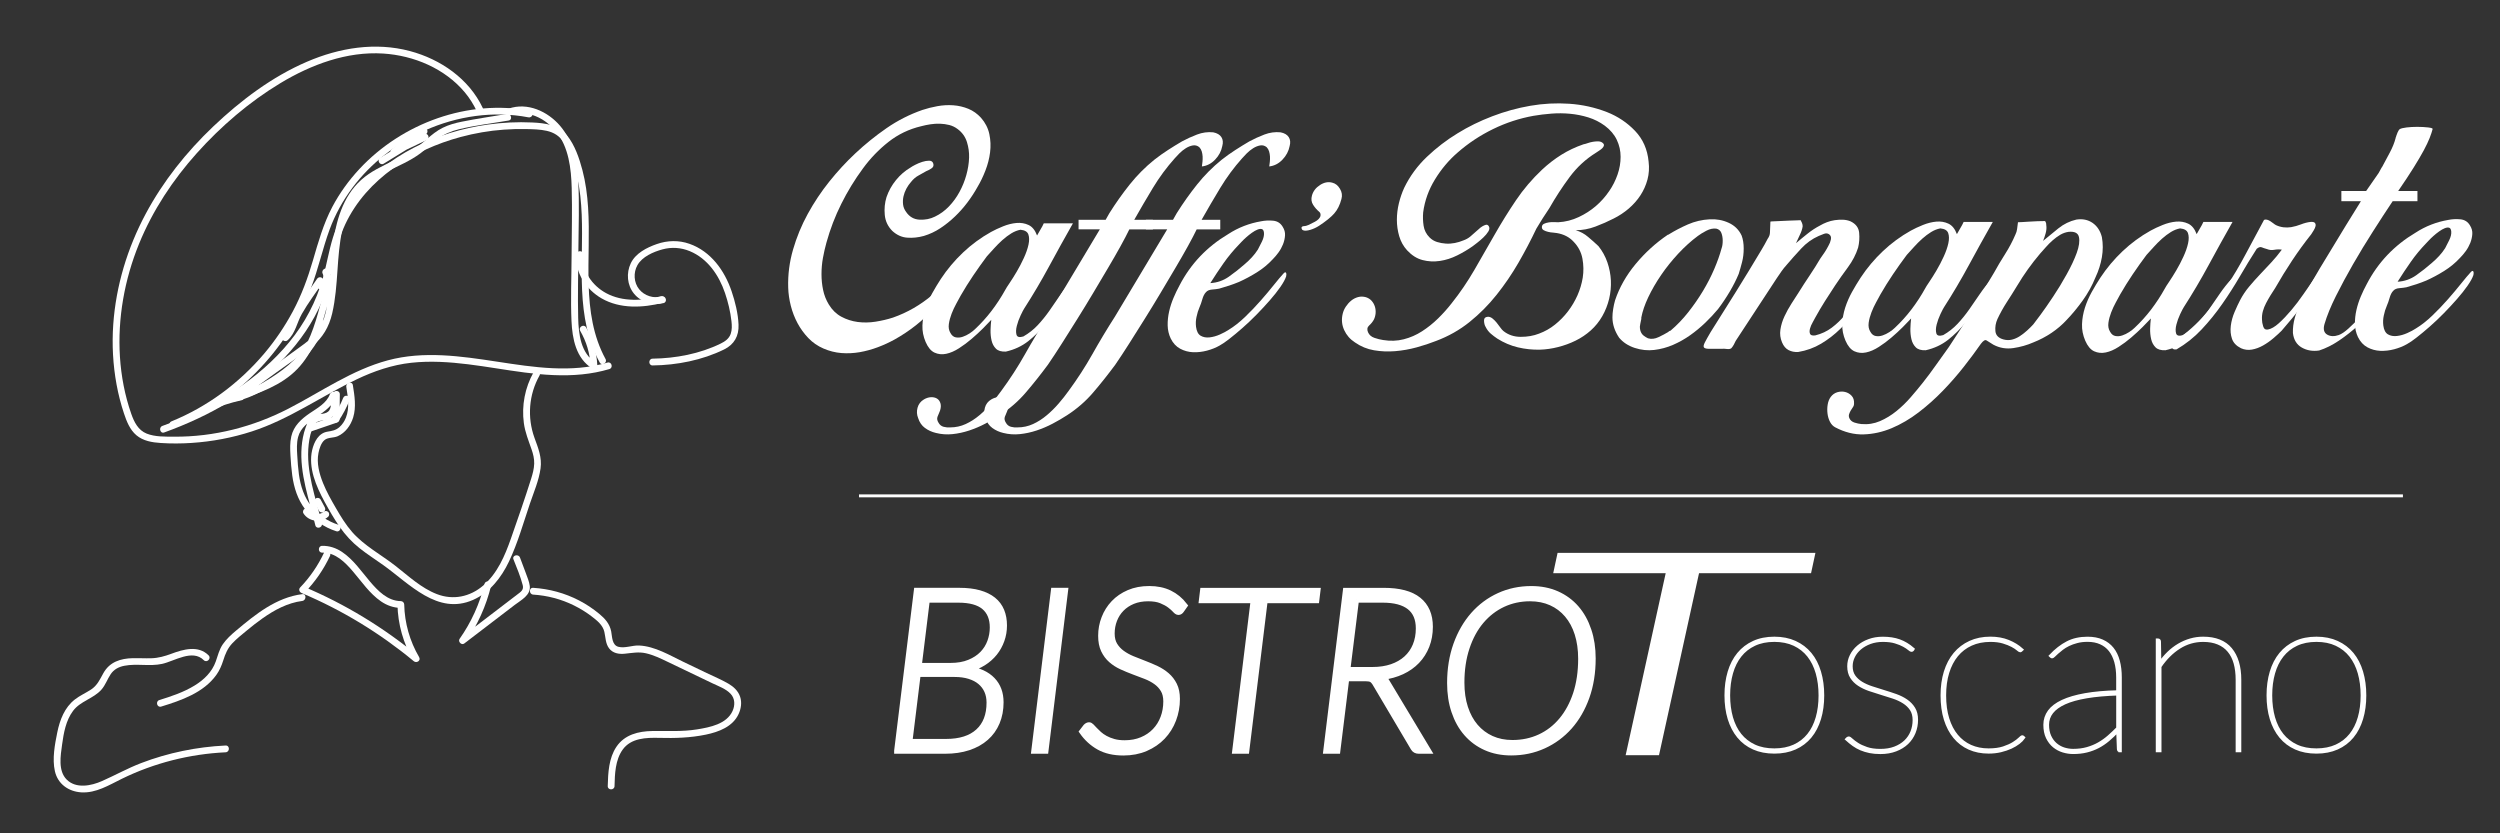<?xml version="1.0" encoding="utf-8"?>
<!-- Generator: Adobe Illustrator 27.0.0, SVG Export Plug-In . SVG Version: 6.00 Build 0)  -->
<svg version="1.1" id="Livello_1" xmlns="http://www.w3.org/2000/svg" xmlns:xlink="http://www.w3.org/1999/xlink" x="0px" y="0px"
	 viewBox="0 0 850.39 283.46" style="enable-background:new 0 0 850.39 283.46;" xml:space="preserve">
<rect x="0" y="0" width="850.39" height="283.46" fill="#333333" stroke="none"/>
<style type="text/css">
	.st0{display:none;stroke:#000000;stroke-miterlimit:10;}
	.st1{fill:#FFFFFF;}
	.st2{fill:#FFFFFF;stroke:#FFFFFF;stroke-width:2;stroke-miterlimit:10;}
	.st3{fill:#FFFFFF;stroke:#FFFFFF;stroke-width:3;stroke-miterlimit:10;}
	.st4{fill:#FFFFFF;stroke:#FFFFFF;stroke-miterlimit:10;}
</style>
<rect x="-5.62" y="-5.88" class="st0" width="873.44" height="296.88"/>
<g>
	<g>
		<g>
			<path class="st1" d="M224.8,100.78c-6.05,1.53-12.97,2-18.65-1.08c-4.75-2.58-8.29-7.6-7.81-13.15c0.13-1.48-2.19-1.47-2.31,0
				c-0.53,6.19,3.39,11.97,8.64,14.97c6.27,3.59,13.97,3.22,20.75,1.5C226.86,102.65,226.25,100.42,224.8,100.78L224.8,100.78z"/>
		</g>
	</g>
	<g>
		<g>
			<path class="st1" d="M205.98,122.13c-8.56-15.71-4.8-34.51-5.94-51.57c-0.28-4.29-0.84-8.58-1.94-12.74
				c-1.07-4.04-2.57-8.44-5.2-11.74c-2.93-3.67-7.49-4.21-11.89-4.42c-5.02-0.24-10.05,0.01-15.02,0.7
				c-17.3,2.4-34.73,10.4-45.52,24.53c-2.43,3.19-4.44,6.66-5.96,10.37c-1.89,4.6-2.77,9.5-3.9,14.32
				c-1.91,8.15-5.33,15.65-10.33,22.37c-9.84,13.21-24.4,22.55-39.46,28.77c-1.84,0.76-3.69,1.47-5.57,2.15
				c-1.39,0.5-0.79,2.74,0.61,2.23c15.11-5.46,29.69-13.6,40.82-25.34c5.36-5.65,9.85-12.15,12.89-19.34
				c1.74-4.12,2.87-8.39,3.84-12.75c1.01-4.57,2.04-9.15,4.04-13.4c7.29-15.52,23.14-25.34,39.23-29.67
				c4.8-1.29,9.71-2.14,14.67-2.5c2.53-0.19,5.07-0.25,7.6-0.2c2.34,0.05,4.75,0.09,7.04,0.61c2.41,0.54,4.31,1.74,5.7,3.8
				c1.21,1.79,2.09,3.83,2.84,5.85c1.49,4,2.38,8.22,2.86,12.45c1.92,16.89-2,34.77,4.05,51.08c0.72,1.93,1.57,3.8,2.55,5.61
				C204.7,124.6,206.7,123.44,205.98,122.13L205.98,122.13z"/>
		</g>
	</g>
	<g>
		<g>
			<path class="st1" d="M206.64,123.33c-12.29,3.63-25.16,1.58-37.55-0.31c-12.28-1.88-24.94-3.73-37.15-0.46
				c-12.2,3.27-22.65,10.67-33.74,16.4c-12.08,6.24-25.36,9.67-38.99,9.58c-3.03-0.02-6.46,0.09-9.32-1.05
				c-2.9-1.16-4.27-3.95-5.24-6.73c-2.18-6.23-3.43-12.79-3.85-19.37c-0.83-13.1,1.55-26.32,6.5-38.46
				c4.62-11.34,11.49-21.73,19.65-30.83c8.24-9.19,17.85-17.44,28.43-23.82c10.46-6.3,22.58-10.85,34.96-10.07
				c10.41,0.66,20.96,5.08,27.75,13.18c1.66,1.98,3.02,4.18,4.12,6.5c0.64,1.34,2.63,0.17,2-1.17c-4.7-9.94-14.34-16.57-24.77-19.35
				c-11.75-3.13-23.98-1.12-35,3.62c-11.92,5.12-22.61,13.2-31.97,22.1c-9.07,8.63-16.98,18.57-22.9,29.63
				c-6.23,11.65-10.13,24.49-11.05,37.68c-0.47,6.82-0.11,13.69,1.13,20.41c0.61,3.31,1.44,6.58,2.5,9.77c0.9,2.71,2,5.57,4.24,7.47
				c2.32,1.96,5.36,2.45,8.3,2.64c3.48,0.23,6.99,0.21,10.48-0.02c6.96-0.46,13.88-1.77,20.51-3.92
				c12.76-4.14,23.63-11.98,35.64-17.71c5.87-2.8,12.07-4.93,18.57-5.64c6.44-0.7,12.95-0.27,19.36,0.52
				c12.83,1.58,25.73,4.75,38.73,3.43c3.15-0.32,6.26-0.9,9.29-1.8C208.68,125.14,208.07,122.91,206.64,123.33L206.64,123.33z"/>
		</g>
	</g>
	<g>
		<g>
			<path class="st1" d="M181.52,126.59c-2.95,5.24-4.13,11.35-3.33,17.31c0.42,3.16,1.59,5.96,2.62,8.95
				c0.55,1.58,0.95,3.17,0.9,4.86c-0.05,1.76-0.52,3.47-1.04,5.13c-2.14,6.81-4.5,13.57-6.86,20.31c-2.07,5.9-4.61,11.91-9.48,16.06
				c-4.48,3.82-10.19,5.01-15.72,2.88c-5.33-2.05-9.65-6.15-14.09-9.61c-4.9-3.82-10.58-6.8-14.73-11.51
				c-2.15-2.45-3.85-5.25-5.48-8.06c-1.61-2.78-3.22-5.59-4.42-8.58c-1.28-3.2-2.25-6.8-1.56-10.25c0.3-1.48,0.87-3.41,2.08-4.41
				c1.14-0.94,3.07-0.68,4.42-1.27c2.64-1.15,4.47-3.69,5.3-6.39c1.1-3.57,0.47-7.4-0.1-11c-0.23-1.46-2.46-0.84-2.23,0.61
				c0.54,3.39,1.17,7.14-0.13,10.44c-0.48,1.23-1.24,2.38-2.23,3.25c-1.23,1.07-2.49,1.27-4.04,1.52c-3.05,0.48-4.56,3.48-5.21,6.24
				c-0.7,2.98-0.35,6.12,0.49,9.03c0.87,3,2.24,5.86,3.73,8.59c1.59,2.92,3.26,5.84,5.16,8.57c1.9,2.72,4.11,5.12,6.71,7.19
				c2.58,2.06,5.37,3.83,8.05,5.74c8.93,6.36,18.51,17.2,30.59,11.87c5.66-2.5,9.62-7.59,12.21-13.05
				c2.98-6.27,4.89-13.09,7.11-19.66c1.32-3.9,3.06-7.88,3.63-11.98c0.53-3.78-0.8-6.96-2.06-10.43c-2.52-6.97-1.93-14.73,1.71-21.2
				C184.24,126.45,182.25,125.29,181.52,126.59L181.52,126.59z"/>
		</g>
	</g>
	<g>
		<g>
			<path class="st1" d="M115.02,178.47c-3.52-1.12-6.64-3.25-8.98-6.11c-2.57-3.14-3.8-6.98-4.36-10.95
				c-0.3-2.15-0.44-4.32-0.57-6.48c-0.13-2.08-0.24-4.23,0.29-6.27c0.86-3.25,3.58-5.09,6.22-6.85c2.81-1.87,5.6-3.81,6.81-7.11
				c-0.74,0-1.49,0-2.23,0c0.3,1.47,0.69,3.45-0.15,4.81c-0.96,1.56-3.39,1.12-4.9,1.74c-1.83,0.74-2.6,2.5-3.22,4.25
				c-0.74,2.1-1.15,4.29-1.33,6.51c-0.73,9.09,2.59,17.96,4.66,26.67c0.34,1.45,2.57,0.83,2.23-0.61
				c-2.08-8.76-5.54-17.78-4.49-26.92c0.25-2.16,0.74-4.54,1.76-6.48c1.03-1.95,3.27-1.42,5.05-2.11c3.47-1.36,3.25-5.44,2.63-8.46
				c-0.25-1.21-1.87-0.98-2.23,0c-1.12,3.05-4.27,4.71-6.8,6.43c-2.93,2-5.52,4.32-6.33,7.93c-0.48,2.13-0.41,4.32-0.28,6.48
				c0.14,2.27,0.3,4.54,0.61,6.79c0.58,4.18,1.85,8.19,4.44,11.57c2.68,3.5,6.36,6.07,10.55,7.41
				C115.82,181.15,116.43,178.92,115.02,178.47L115.02,178.47z"/>
		</g>
	</g>
	<g>
		<g>
			<path class="st1" d="M113.28,134.1c-0.03,2.84-0.06,5.67-0.09,8.51c0.28-0.37,0.57-0.74,0.85-1.11
				c-2.88,0.99-5.77,1.97-8.65,2.96c-0.59,0.2-0.98,0.79-0.81,1.42c0.16,0.57,0.83,1.01,1.42,0.81c2.88-0.99,5.77-1.97,8.65-2.96
				c0.49-0.17,0.84-0.58,0.85-1.11c0.03-2.84,0.06-5.67,0.09-8.51C115.61,132.61,113.3,132.61,113.28,134.1L113.28,134.1z"/>
		</g>
	</g>
	<g>
		<g>
			<path class="st1" d="M103.23,174.64c1.77,2.81,5.95,3.36,8.4,1.13c0.45-0.41,0.44-1.23,0-1.63c-0.48-0.44-1.16-0.43-1.63,0
				c-0.04,0.04-0.13,0.14-0.19,0.16c0.11-0.04,0.14-0.1,0-0.01c-0.12,0.08-0.25,0.16-0.38,0.23c-0.06,0.03-0.12,0.06-0.18,0.09
				c-0.13,0.08,0.26-0.09,0.01-0.01c-0.13,0.05-0.25,0.09-0.39,0.13c-0.14,0.04-0.29,0.06-0.44,0.1c-0.14,0.04,0.24-0.02,0.02,0
				c-0.08,0.01-0.16,0.01-0.24,0.02c-0.14,0.01-0.27,0.01-0.41,0c-0.08,0-0.16-0.01-0.25-0.01c-0.04,0-0.28-0.04-0.09-0.01
				c0.19,0.03-0.07-0.02-0.09-0.02c-0.07-0.01-0.13-0.03-0.2-0.04c-0.15-0.03-0.29-0.07-0.43-0.12c-0.06-0.02-0.13-0.05-0.19-0.07
				c-0.14-0.04,0.21,0.1,0.01,0.01c-0.13-0.07-0.27-0.13-0.4-0.21c-0.1-0.06-0.31-0.15-0.37-0.25c0.03,0.05,0.16,0.13,0.04,0.03
				c-0.06-0.05-0.12-0.11-0.18-0.16c-0.1-0.09-0.19-0.19-0.28-0.29c-0.18-0.2,0.13,0.2-0.02-0.02c-0.05-0.07-0.09-0.14-0.14-0.21
				c-0.32-0.51-1.04-0.76-1.58-0.41C103.13,173.39,102.88,174.09,103.23,174.64L103.23,174.64z"/>
		</g>
	</g>
	<g>
		<g>
			<path class="st1" d="M109.59,187.98c4.49-0.08,7.76,3.24,10.48,6.42c3,3.51,5.66,7.49,9.51,10.15c2.01,1.39,4.32,2.21,6.78,2.24
				c-0.39-0.39-0.77-0.77-1.16-1.16c0.14,6.71,1.99,13.25,5.37,19.05c0.6-0.47,1.21-0.93,1.81-1.4
				c-11.82-9.8-24.99-17.8-39.14-23.76c0.17,0.64,0.34,1.29,0.51,1.93c3.49-3.62,6.36-7.78,8.5-12.34c0.63-1.34-1.37-2.51-2-1.17
				c-2.05,4.39-4.78,8.38-8.13,11.87c-0.66,0.69-0.27,1.6,0.51,1.93c13.75,5.8,26.64,13.64,38.12,23.17c0.96,0.8,2.52-0.2,1.81-1.4
				c-3.18-5.44-4.92-11.57-5.06-17.88c-0.01-0.63-0.52-1.15-1.16-1.16c-4.49-0.05-7.77-3.47-10.49-6.66
				c-2.97-3.5-5.64-7.48-9.51-10.07c-2.01-1.35-4.34-2.12-6.77-2.07C108.1,185.7,108.1,188.01,109.59,187.98L109.59,187.98z"/>
		</g>
	</g>
	<g>
		<g>
			<path class="st1" d="M102.81,202.1c-8.87,1.14-15.94,6.88-22.56,12.45c-1.64,1.38-3.23,2.82-4.45,4.59
				c-1.24,1.8-1.69,3.85-2.41,5.88c-1.27,3.57-4.04,6.25-7.22,8.18c-3.69,2.26-7.84,3.65-11.95,4.92c-1.42,0.44-0.81,2.67,0.61,2.23
				c6.82-2.1,14.39-4.7,18.74-10.74c1.09-1.52,1.82-3.21,2.38-4.98c0.69-2.21,1.47-4.09,3.07-5.8c1.51-1.6,3.26-2.97,4.95-4.37
				c1.72-1.42,3.47-2.81,5.29-4.09c4.06-2.87,8.56-5.31,13.55-5.95C104.27,204.22,104.28,201.91,102.81,202.1L102.81,202.1z"/>
		</g>
	</g>
	<g>
		<g>
			<path class="st1" d="M70.95,222.92c-3.51-3.52-8.6-2.05-12.66-0.54c-2.25,0.84-4.42,1.46-6.84,1.53
				c-2.09,0.07-4.19-0.08-6.28-0.03c-4.17,0.1-7.88,1.27-10.01,5.1c-1.19,2.14-2.04,4.13-4.15,5.54c-1.81,1.2-3.83,2.07-5.55,3.41
				c-3.49,2.71-5.11,6.96-5.97,11.17c-0.85,4.17-1.77,9.01-0.82,13.23c0.99,4.37,4.65,6.93,9,7.2c4.99,0.3,9.42-2.48,13.72-4.59
				c11.01-5.4,23.11-8.46,35.35-9.04c1.48-0.07,1.49-2.38,0-2.31c-9.81,0.47-19.54,2.46-28.72,5.97c-4.59,1.76-8.84,4.14-13.32,6.12
				c-3.66,1.62-8.81,2.7-12.01-0.5c-3-3.01-2.08-8.13-1.57-11.9c0.54-3.95,1.29-8.23,3.75-11.5c2.52-3.34,6.94-4.13,9.65-7.22
				c1.37-1.56,1.99-3.53,3.13-5.23c1.09-1.63,2.73-2.49,4.62-2.86c4.24-0.84,8.63,0.28,12.88-0.65c4.19-0.92,10.31-5.12,14.17-1.26
				C70.37,225.61,72,223.97,70.95,222.92L70.95,222.92z"/>
		</g>
	</g>
	<g>
		<g>
			<path class="st1" d="M174.66,190.27c1.13,2.86,2.38,5.79,3.15,8.78c0.43,1.65-0.72,2.31-1.9,3.21c-1.3,1-2.61,1.99-3.91,2.99
				c-5.08,3.89-10.16,7.77-15.25,11.66c0.53,0.53,1.05,1.05,1.58,1.58c4.09-5.81,7.04-12.35,8.72-19.26
				c0.35-1.44-1.88-2.06-2.23-0.61c-1.64,6.73-4.51,13.04-8.49,18.7c-0.64,0.91,0.66,2.28,1.58,1.58
				c5.73-4.38,11.47-8.77,17.2-13.15c2.11-1.61,5.46-3.27,5.1-6.39c-0.18-1.53-0.87-3.06-1.38-4.5c-0.62-1.75-1.27-3.48-1.95-5.2
				C176.35,188.29,174.11,188.89,174.66,190.27L174.66,190.27z"/>
		</g>
	</g>
	<g>
		<g>
			<path class="st1" d="M181.37,202.26c4.82,0.3,9.57,1.55,13.9,3.7c2.11,1.05,4.14,2.29,6.01,3.73c1.81,1.39,3.75,2.9,4.29,5.22
				c0.44,1.9,0.38,3.98,1.6,5.61c1.26,1.68,3.31,2.05,5.3,1.85c2.51-0.25,4.75-0.73,7.27-0.15c2.61,0.6,5.04,1.78,7.44,2.94
				c5.04,2.42,10.08,4.84,15.12,7.25c2.09,1,4.63,1.88,6.24,3.61c1.5,1.61,1.52,3.89,0.65,5.82c-2.03,4.47-7.71,5.55-12.05,6.26
				c-5.11,0.83-10.12,0.49-15.25,0.56c-4.72,0.07-9.42,1.23-12.2,5.35c-2.61,3.86-2.85,8.88-2.96,13.38c-0.04,1.49,2.28,1.49,2.31,0
				c0.1-4.15,0.25-8.85,2.74-12.36c2.86-4.02,8.03-4.15,12.5-4.04c5.34,0.14,10.57-0.01,15.82-1.1c4.37-0.91,9.16-2.68,11.15-7.02
				c0.83-1.8,1.15-3.93,0.52-5.84c-0.67-2.03-2.25-3.47-4.05-4.51c-2.36-1.36-4.91-2.43-7.36-3.6c-2.59-1.24-5.19-2.49-7.78-3.73
				c-4.76-2.28-9.79-5.37-15.2-5.62c-2.27-0.1-4.78,1.01-7,0.45c-2.23-0.57-2.12-3.39-2.47-5.21c-0.5-2.62-2.13-4.42-4.14-6.07
				c-2.1-1.73-4.36-3.24-6.78-4.49c-4.85-2.51-10.17-3.96-15.62-4.3C179.88,199.85,179.89,202.16,181.37,202.26L181.37,202.26z"/>
		</g>
	</g>
	<g>
		<g>
			<path class="st1" d="M109.75,93.07c1.58,3.43,0.02,7.59-0.9,11c-0.91,3.4-1.9,6.79-3.24,10.05c-1.34,3.24-3.08,6.39-5.42,9.02
				c-2.41,2.71-5.41,4.77-8.64,6.4c-3.64,1.84-7.51,3.13-11.37,4.42c0.3,0.7,0.59,1.41,0.89,2.11c4.28-3.11,8.57-6.21,12.85-9.32
				c4.07-2.95,8.29-5.78,12.21-8.93c3.66-2.95,5.79-6.63,6.86-11.19c1.13-4.84,1.47-9.83,1.81-14.77c0.61-8.86,1.34-18.4,6.78-25.82
				c5.3-7.22,14.51-8.73,21.39-13.86c2.05-1.53,3.85-3.35,5.88-4.9c2.15-1.63,4.54-2.64,7.15-3.28c5.57-1.37,11.37-2.04,17.02-3
				c1.46-0.25,0.84-2.47-0.61-2.23c-5.1,0.86-10.23,1.6-15.3,2.62c-2.25,0.45-4.47,1.06-6.53,2.08c-2,0.99-3.74,2.42-5.42,3.88
				c-1.72,1.5-3.42,2.98-5.36,4.19c-1.9,1.18-3.91,2.16-5.93,3.12c-3.86,1.83-7.78,3.64-10.99,6.52
				c-6.33,5.67-8.71,14.35-9.68,22.51c-0.61,5.11-0.74,10.26-1.29,15.38c-0.51,4.69-1.16,10.13-4.16,13.96
				c-1.63,2.08-3.82,3.64-5.94,5.18c-2.41,1.75-4.82,3.49-7.23,5.24c-4.89,3.54-9.77,7.08-14.66,10.63
				c-0.98,0.71-0.45,2.56,0.89,2.11c7.26-2.42,14.9-5.03,20.34-10.68c5.36-5.57,7.85-13.13,9.83-20.43
				c1.15-4.26,2.73-8.92,0.77-13.17C111.13,90.56,109.13,91.73,109.75,93.07L109.75,93.07z"/>
		</g>
	</g>
	<g>
		<g>
			<path class="st1" d="M173.61,39.19c5.79-2.05,11.83,1.04,15.52,5.53c4.34,5.29,5.16,12.63,5.34,19.23
				c0.21,7.66-0.01,15.34-0.04,23c-0.03,7.41-0.36,14.88-0.03,22.29c0.27,5.99,1.54,12.7,7.05,16.09c0.72,0.44,1.78-0.12,1.74-1
				c-0.23-4.58-1.53-8.99-3.83-12.96c-0.75-1.29-2.74-0.12-2,1.17c2.09,3.62,3.3,7.62,3.51,11.8c0.58-0.33,1.16-0.67,1.74-1
				c-5.06-3.11-5.8-9.75-5.94-15.15c-0.2-7.73,0.04-15.49,0.07-23.22c0.04-7.85,0.39-15.79-0.08-23.63
				c-0.39-6.55-1.76-13.41-6.14-18.53c-4.21-4.92-11.13-8.12-17.53-5.85C171.61,37.45,172.21,39.68,173.61,39.19L173.61,39.19z"/>
		</g>
	</g>
	<g>
		<g>
			<path class="st1" d="M180.38,37.69c-21.11-4.03-43.55,4.16-58.1,19.77c-3.62,3.88-6.77,8.23-9.25,12.93
				c-3.03,5.75-4.77,11.97-6.58,18.18c-1.75,6.01-3.88,11.82-6.84,17.35c-2.74,5.12-6.02,9.96-9.77,14.39
				c-8.49,10.02-19.31,18.06-31.49,23.01c-1.36,0.55-0.76,2.79,0.61,2.23c21.29-8.67,38.55-26.2,46.84-47.65
				c2.5-6.47,3.92-13.29,6.31-19.8c1.87-5.08,4.5-9.85,7.73-14.18c6.36-8.51,15.06-15.2,24.72-19.55
				c10.94-4.92,23.36-6.72,35.18-4.46C181.22,40.19,181.85,37.97,180.38,37.69L180.38,37.69z"/>
		</g>
	</g>
	<g>
		<g>
			<path class="st1" d="M225.09,100.87c-2.78,0.72-5.87-0.23-7.69-2.49c-1.83-2.26-2-5.66-0.58-8.17c1.64-2.91,5.43-4.54,8.51-5.38
				c3.12-0.85,6.32-0.63,9.3,0.6c6.07,2.52,9.93,8.19,11.98,14.23c1.05,3.08,1.84,6.36,2.2,9.6c0.16,1.42,0.22,2.95-0.26,4.32
				c-0.58,1.63-1.91,2.56-3.41,3.29c-7.08,3.48-15.31,5.03-23.15,5.13c-1.49,0.02-1.49,2.33,0,2.31c8.27-0.1,16.86-1.78,24.32-5.44
				c3.44-1.69,5.07-4.6,4.91-8.42c-0.16-3.82-1.15-7.8-2.37-11.4c-2.4-7.06-7.06-13.55-14.32-16.11c-3.62-1.28-7.49-1.19-11.11,0.08
				c-3.42,1.19-7.2,3.1-8.85,6.52c-1.6,3.33-1.27,7.48,1.1,10.37c2.39,2.92,6.42,4.12,10.04,3.19
				C227.15,102.73,226.54,100.5,225.09,100.87L225.09,100.87z"/>
		</g>
	</g>
	<g>
		<g>
			<path class="st1" d="M144.52,46.08c0.19-0.2,0.37-0.39,0.56-0.59c0.58-0.6,0.36-1.73-0.51-1.93c-2.3-0.52-4.16,0.91-5.79,2.34
				c-1.89,1.66-3.77,3.32-5.65,4.98c-1.04,0.92,0.28,2.35,1.4,1.81c3.56-1.69,7.11-3.39,10.67-5.08c0.51-0.24,0.69-0.96,0.47-1.44
				c-0.25-0.57-0.77-0.75-1.36-0.67c-2.69,0.37-5.01,2.06-7.27,3.45c-2.57,1.58-5.14,3.15-7.7,4.73c-1.27,0.78-0.11,2.78,1.17,2
				c2.49-1.53,4.97-3.05,7.46-4.58c2.17-1.34,4.38-3.01,6.97-3.37c-0.3-0.7-0.59-1.41-0.89-2.11c-3.56,1.69-7.11,3.39-10.67,5.08
				c0.47,0.6,0.93,1.21,1.4,1.81c1.59-1.4,3.19-2.81,4.78-4.21c1.11-0.98,2.74-2.89,4.41-2.52c-0.17-0.64-0.34-1.29-0.51-1.93
				c-0.19,0.2-0.37,0.39-0.56,0.59C141.86,45.52,143.49,47.16,144.52,46.08L144.52,46.08z"/>
		</g>
	</g>
	<g>
		<g>
			<path class="st1" d="M110.32,97.75c0.21-1.03,0.09-1.99-0.48-2.89c-0.48-0.76-1.51-0.72-2,0c-2.34,3.47-4.89,6.87-7,10.48
				c-1.64,2.79-2.13,6.56-4.64,8.76c-1.12,0.98,0.52,2.61,1.63,1.63c2.65-2.32,3.16-5.98,4.83-8.93c2.12-3.74,4.77-7.22,7.17-10.78
				c-0.67,0-1.33,0-2,0c0.23,0.36,0.34,0.68,0.25,1.11C107.8,98.59,110.02,99.21,110.32,97.75L110.32,97.75z"/>
		</g>
	</g>
	<g>
		<g>
			<path class="st1" d="M81.59,133.91c-4.12,0.92-8.12,2.25-11.99,3.95c-0.57,0.25-0.7,1.09-0.41,1.58
				c0.35,0.59,1.01,0.67,1.58,0.41c3.68-1.61,7.52-2.84,11.43-3.71C83.65,135.81,83.04,133.58,81.59,133.91L81.59,133.91z"/>
		</g>
	</g>
	<g>
		<g>
			<path class="st1" d="M76.05,136.79c3.9,0.12,7.61-1.07,11.08-2.77c3.59-1.76,7.09-3.92,10.29-6.33
				c5.85-4.4,10.48-10.27,13.36-17.01c0.58-1.35-1.41-2.53-2-1.17c-2.71,6.36-7,12.01-12.53,16.18c-2.96,2.24-6.19,4.23-9.49,5.93
				c-3.34,1.72-6.91,2.97-10.71,2.85C74.56,134.43,74.56,136.74,76.05,136.79L76.05,136.79z"/>
		</g>
	</g>
	<g>
		<g>
			<path class="st1" d="M116.7,135.43c-0.24,0.6-0.39,0.96-0.68,1.58c-0.27,0.59-0.56,1.17-0.87,1.75c-0.6,1.13-1.27,2.22-2,3.28
				c-0.34,0.5-0.11,1.3,0.41,1.58c0.59,0.31,1.21,0.12,1.58-0.41c1.54-2.23,2.78-4.63,3.78-7.15c0.22-0.56-0.24-1.29-0.81-1.42
				C117.46,134.47,116.94,134.83,116.7,135.43L116.7,135.43z"/>
		</g>
	</g>
	<g>
		<g>
			<path class="st1" d="M107.07,171.09c0.48,0.89,0.95,1.78,1.43,2.67c0.28,0.53,1.07,0.74,1.58,0.41c0.54-0.35,0.72-1.01,0.41-1.58
				c-0.48-0.89-0.95-1.78-1.43-2.67c-0.28-0.53-1.07-0.74-1.58-0.41C106.94,169.86,106.76,170.52,107.07,171.09L107.07,171.09z"/>
		</g>
	</g>
</g>
<g>
	<path class="st2" d="M305.15,255.38l6.69-54.43h14.5c2.61,0,4.87,0.27,6.77,0.81c1.9,0.54,3.48,1.31,4.73,2.32
		c1.26,1.02,2.18,2.25,2.79,3.72c0.6,1.46,0.9,3.12,0.9,4.96c0,1.75-0.28,3.41-0.85,5c-0.57,1.59-1.36,3.03-2.4,4.33
		c-1.04,1.29-2.3,2.41-3.79,3.35c-1.49,0.94-3.17,1.63-5.04,2.09c3.54,0.59,6.24,1.85,8.11,3.79c1.87,1.94,2.81,4.46,2.81,7.56
		c0,2.51-0.43,4.79-1.29,6.83c-0.86,2.04-2.1,3.78-3.73,5.21c-1.63,1.44-3.61,2.54-5.94,3.31c-2.33,0.77-4.97,1.16-7.92,1.16H305.15
		z M312.19,229.27l-2.84,23.08h12.46c4.77,0,8.42-1.16,10.96-3.48c2.54-2.32,3.81-5.61,3.81-9.87c0-1.49-0.26-2.82-0.79-4.02
		c-0.53-1.2-1.3-2.21-2.31-3.06c-1.01-0.85-2.25-1.5-3.73-1.96c-1.47-0.46-3.16-0.69-5.06-0.69H312.19z M312.53,226.5h10.73
		c2.49,0,4.64-0.37,6.46-1.12c1.82-0.74,3.32-1.72,4.5-2.94c1.18-1.22,2.05-2.61,2.61-4.17c0.57-1.57,0.85-3.18,0.85-4.85
		c0-3.05-0.96-5.38-2.86-7c-1.91-1.61-4.85-2.42-8.83-2.42H315.3L312.53,226.5z"/>
	<path class="st2" d="M355.65,255.38h-3.85l6.66-54.43h3.85L355.65,255.38z"/>
	<path class="st2" d="M401.85,207.53c-0.28,0.44-0.62,0.65-1,0.65c-0.31,0-0.68-0.24-1.11-0.73c-0.44-0.49-1.03-1.02-1.79-1.59
		c-0.76-0.58-1.73-1.11-2.92-1.6c-1.19-0.49-2.68-0.73-4.48-0.73c-1.95,0-3.69,0.32-5.21,0.94c-1.53,0.63-2.82,1.49-3.89,2.58
		c-1.07,1.09-1.88,2.36-2.44,3.81c-0.56,1.45-0.85,2.99-0.85,4.64c0,1.56,0.32,2.87,0.96,3.94c0.64,1.06,1.48,1.97,2.52,2.73
		c1.04,0.76,2.22,1.41,3.54,1.96c1.32,0.55,2.68,1.09,4.08,1.61c1.4,0.53,2.75,1.11,4.08,1.73c1.32,0.63,2.5,1.39,3.54,2.29
		c1.04,0.9,1.88,1.99,2.52,3.27c0.64,1.28,0.96,2.86,0.96,4.73c0,2.46-0.43,4.8-1.27,7.02c-0.85,2.22-2.06,4.15-3.64,5.81
		c-1.57,1.65-3.49,2.96-5.75,3.94c-2.25,0.97-4.78,1.46-7.58,1.46c-3.28,0-6.05-0.64-8.31-1.91c-2.25-1.27-4.15-3.01-5.69-5.21
		l1.27-1.65c0.36-0.36,0.72-0.54,1.08-0.54c0.23,0,0.5,0.16,0.79,0.46c0.29,0.31,0.65,0.69,1.08,1.14c0.42,0.45,0.92,0.94,1.5,1.46
		s1.28,1.01,2.1,1.46c0.82,0.45,1.77,0.83,2.86,1.14c1.09,0.31,2.35,0.46,3.79,0.46c2.16,0,4.11-0.37,5.85-1.1
		c1.74-0.73,3.23-1.73,4.46-3.02c1.23-1.28,2.17-2.78,2.82-4.52c0.66-1.73,0.98-3.6,0.98-5.59c0-1.59-0.32-2.92-0.96-3.98
		c-0.64-1.07-1.48-1.97-2.52-2.71c-1.04-0.74-2.22-1.37-3.54-1.88c-1.32-0.51-2.67-1.03-4.06-1.54c-1.38-0.52-2.74-1.08-4.08-1.69
		s-2.52-1.38-3.56-2.29c-1.04-0.91-1.87-2.03-2.5-3.35c-0.63-1.32-0.94-2.94-0.94-4.87c0-2.08,0.37-4.08,1.12-6
		c0.74-1.92,1.81-3.62,3.21-5.09c1.4-1.48,3.11-2.65,5.14-3.52c2.02-0.87,4.33-1.31,6.92-1.31c2.61,0,4.91,0.48,6.89,1.44
		c1.97,0.96,3.68,2.36,5.11,4.21L401.85,207.53z"/>
	<path class="st2" d="M448.16,200.96l-0.39,3.23h-17.54l-6.27,51.2h-3.81l6.27-51.2h-17.61l0.39-3.23H448.16z"/>
	<path class="st2" d="M457.97,230.73l-3.04,24.66h-3.81l6.66-54.43h12.92c5.26,0,9.19,1.04,11.79,3.13c2.6,2.09,3.91,5.12,3.91,9.1
		c0,2.36-0.39,4.52-1.16,6.48c-0.77,1.96-1.86,3.68-3.27,5.15c-1.41,1.47-3.11,2.67-5.1,3.6c-1.99,0.92-4.19,1.54-6.6,1.85
		c0.54,0.39,0.99,0.88,1.35,1.5l14.19,23.62h-3.27c-0.77,0-1.35-0.32-1.73-0.96l-13.12-22.16c-0.36-0.56-0.75-0.96-1.17-1.19
		c-0.42-0.23-1.11-0.35-2.06-0.35H457.97z M461.28,203.99l-2.96,23.89h8.58c2.43,0,4.62-0.34,6.56-1c1.94-0.67,3.59-1.62,4.94-2.84
		c1.36-1.23,2.4-2.72,3.12-4.46c0.72-1.74,1.08-3.68,1.08-5.81c0-3.28-1.04-5.73-3.12-7.35c-2.07-1.61-5.11-2.42-9.12-2.42H461.28z"
		/>
	<path class="st2" d="M541.78,224c0,4.79-0.7,9.16-2.1,13.08s-3.34,7.28-5.82,10.08c-2.49,2.79-5.42,4.96-8.81,6.5
		c-3.39,1.54-7.05,2.31-11,2.31c-3.18,0-6.06-0.57-8.62-1.71s-4.75-2.75-6.56-4.83c-1.81-2.07-3.2-4.56-4.17-7.46
		c-0.98-2.89-1.46-6.1-1.46-9.62c0-4.77,0.71-9.12,2.11-13.06c1.41-3.94,3.36-7.31,5.83-10.12c2.47-2.8,5.39-4.98,8.77-6.52
		c3.37-1.54,7.02-2.3,10.94-2.3c3.21,0,6.1,0.57,8.67,1.71c2.57,1.14,4.77,2.75,6.58,4.83c1.81,2.08,3.2,4.57,4.17,7.48
		C541.3,217.27,541.78,220.48,541.78,224z M537.82,224.07c0-3.16-0.41-5.99-1.21-8.52s-1.97-4.68-3.48-6.46
		c-1.51-1.78-3.34-3.16-5.48-4.12c-2.14-0.96-4.53-1.44-7.18-1.44c-3.33,0-6.42,0.67-9.27,2c-2.84,1.34-5.31,3.25-7.4,5.73
		c-2.09,2.48-3.73,5.5-4.9,9.04c-1.18,3.54-1.77,7.51-1.77,11.92c0,3.16,0.41,6,1.23,8.52c0.82,2.52,1.99,4.67,3.5,6.44
		c1.51,1.77,3.34,3.14,5.46,4.1c2.13,0.96,4.51,1.44,7.15,1.44c3.39,0,6.5-0.66,9.35-1.98c2.85-1.32,5.31-3.22,7.39-5.71
		c2.08-2.49,3.7-5.49,4.87-9.02C537.23,232.49,537.82,228.51,537.82,224.07z"/>
	<path class="st3" d="M615.67,189.57l-0.84,3.91h-38.1l-13.62,61.91h-8.27l13.62-61.91h-38.27l0.84-3.91H615.67z"/>
	<path class="st4" d="M603.56,217.07c2.64,0,4.99,0.47,7.04,1.41c2.05,0.94,3.78,2.25,5.17,3.94c1.4,1.69,2.45,3.74,3.17,6.14
		c0.72,2.4,1.08,5.06,1.08,7.98c0,2.92-0.36,5.57-1.08,7.94c-0.72,2.37-1.77,4.41-3.17,6.1c-1.4,1.69-3.13,2.99-5.17,3.9
		c-2.05,0.91-4.4,1.37-7.04,1.37c-2.66,0-5.02-0.46-7.06-1.37c-2.04-0.91-3.76-2.21-5.15-3.9s-2.45-3.73-3.18-6.1
		c-0.72-2.37-1.08-5.02-1.08-7.94c0-2.92,0.36-5.58,1.08-7.98c0.72-2.4,1.78-4.44,3.18-6.14s3.12-3.01,5.15-3.94
		C598.54,217.54,600.9,217.07,603.56,217.07z M603.56,255.07c2.56,0,4.82-0.45,6.77-1.34c1.95-0.9,3.57-2.16,4.86-3.77
		c1.3-1.62,2.27-3.57,2.92-5.84c0.66-2.28,0.98-4.81,0.98-7.58c0-2.77-0.33-5.3-0.98-7.6c-0.65-2.29-1.63-4.26-2.92-5.9
		c-1.29-1.64-2.91-2.91-4.86-3.83c-1.95-0.91-4.21-1.37-6.77-1.37c-2.59,0-4.85,0.46-6.79,1.37c-1.94,0.91-3.55,2.18-4.85,3.83
		c-1.3,1.64-2.27,3.61-2.92,5.9c-0.65,2.29-0.98,4.83-0.98,7.6c0,2.77,0.33,5.29,0.98,7.58c0.66,2.28,1.63,4.23,2.92,5.84
		c1.3,1.61,2.91,2.87,4.85,3.77C598.71,254.63,600.97,255.07,603.56,255.07z"/>
	<path class="st4" d="M650.64,221c-0.11,0.16-0.24,0.23-0.39,0.23c-0.21,0-0.51-0.18-0.91-0.52c-0.4-0.35-0.97-0.73-1.73-1.15
		c-0.76-0.43-1.71-0.82-2.87-1.17c-1.15-0.36-2.57-0.54-4.27-0.54c-1.59,0-3.05,0.25-4.37,0.73c-1.32,0.49-2.45,1.14-3.4,1.94
		c-0.95,0.81-1.69,1.74-2.21,2.79s-0.79,2.15-0.79,3.31c0,1.36,0.32,2.49,0.96,3.41c0.64,0.91,1.48,1.68,2.52,2.31
		c1.04,0.63,2.22,1.16,3.56,1.59c1.33,0.44,2.69,0.87,4.08,1.29c1.39,0.42,2.74,0.87,4.08,1.34c1.33,0.48,2.52,1.07,3.56,1.79
		c1.04,0.72,1.88,1.59,2.52,2.63c0.64,1.04,0.96,2.32,0.96,3.86c0,1.54-0.28,2.99-0.83,4.35c-0.56,1.36-1.36,2.54-2.4,3.54
		c-1.05,1-2.34,1.79-3.87,2.38c-1.53,0.59-3.27,0.89-5.21,0.89c-1.36,0-2.57-0.11-3.64-0.33c-1.06-0.22-2.05-0.52-2.96-0.9
		c-0.91-0.39-1.76-0.86-2.54-1.42c-0.78-0.57-1.56-1.19-2.33-1.89l0.23-0.23c0.08-0.08,0.15-0.14,0.2-0.17
		c0.05-0.04,0.14-0.06,0.27-0.06c0.21,0,0.54,0.22,1,0.66c0.46,0.44,1.11,0.92,1.94,1.46c0.83,0.54,1.88,1.02,3.16,1.46
		c1.27,0.44,2.82,0.66,4.67,0.66c1.85,0,3.48-0.27,4.9-0.81c1.42-0.54,2.62-1.28,3.6-2.21c0.98-0.94,1.71-2.02,2.21-3.27
		c0.5-1.24,0.75-2.58,0.75-4.02c0-1.46-0.32-2.67-0.96-3.64s-1.48-1.77-2.52-2.44c-1.04-0.67-2.23-1.22-3.56-1.67
		c-1.33-0.45-2.69-0.88-4.08-1.29c-1.38-0.41-2.74-0.85-4.08-1.31s-2.52-1.03-3.56-1.71c-1.04-0.68-1.88-1.52-2.52-2.52
		c-0.64-1-0.96-2.24-0.96-3.73c0-1.26,0.28-2.45,0.85-3.6c0.56-1.14,1.36-2.15,2.38-3.04c1.02-0.88,2.25-1.59,3.67-2.11
		c1.42-0.53,2.99-0.79,4.71-0.79c2.13,0,4,0.29,5.61,0.87c1.62,0.58,3.18,1.52,4.69,2.83L650.64,221z"/>
	<path class="st4" d="M687.49,221.23c-0.11,0.1-0.21,0.16-0.31,0.16c-0.15,0-0.44-0.19-0.86-0.56c-0.43-0.37-1.04-0.78-1.85-1.21
		s-1.82-0.84-3.04-1.21c-1.22-0.37-2.68-0.56-4.4-0.56c-2.44,0-4.62,0.44-6.54,1.31c-1.92,0.87-3.55,2.12-4.88,3.73
		c-1.33,1.62-2.35,3.58-3.06,5.88s-1.06,4.9-1.06,7.77c0,2.97,0.35,5.61,1.06,7.9c0.71,2.29,1.71,4.23,3.02,5.8
		c1.31,1.58,2.88,2.78,4.71,3.6c1.83,0.82,3.88,1.23,6.14,1.23c2,0,3.69-0.23,5.08-0.69c1.38-0.46,2.52-0.97,3.42-1.54
		c0.9-0.57,1.58-1.08,2.04-1.54c0.46-0.46,0.77-0.7,0.93-0.7c0.1,0,0.2,0.06,0.31,0.16l0.16,0.16c-0.39,0.57-0.95,1.13-1.69,1.71
		c-0.75,0.58-1.63,1.1-2.65,1.58c-1.03,0.47-2.18,0.86-3.46,1.17c-1.28,0.31-2.65,0.46-4.12,0.46c-2.44,0-4.63-0.44-6.58-1.31
		c-1.95-0.87-3.61-2.13-4.98-3.79c-1.37-1.65-2.43-3.67-3.18-6.06c-0.74-2.38-1.11-5.1-1.11-8.15c0-2.92,0.37-5.58,1.11-7.98
		c0.75-2.4,1.82-4.44,3.24-6.14c1.41-1.69,3.14-3.01,5.17-3.94c2.04-0.94,4.35-1.41,6.94-1.41c2.28,0,4.31,0.37,6.1,1.1
		c1.78,0.73,3.32,1.67,4.6,2.83L687.49,221.23z"/>
	<path class="st4" d="M721.11,255.38c-0.36,0-0.54-0.21-0.54-0.62l-0.23-6.12c-1.08,1.13-2.15,2.15-3.23,3.06
		c-1.08,0.91-2.22,1.68-3.42,2.31c-1.21,0.63-2.5,1.12-3.89,1.46c-1.39,0.35-2.92,0.52-4.62,0.52c-1.13,0-2.26-0.18-3.4-0.52
		c-1.14-0.35-2.17-0.9-3.1-1.65c-0.92-0.76-1.67-1.73-2.25-2.92c-0.58-1.19-0.87-2.65-0.87-4.37c0-1.69,0.5-3.21,1.48-4.56
		c0.99-1.35,2.5-2.49,4.54-3.44s4.61-1.7,7.71-2.25c3.11-0.55,6.78-0.88,11.04-0.98v-4.85c0-1.97-0.22-3.74-0.65-5.31
		c-0.44-1.56-1.08-2.88-1.92-3.96c-0.85-1.08-1.91-1.9-3.2-2.48c-1.28-0.58-2.77-0.87-4.46-0.87c-1.33,0-2.53,0.14-3.62,0.43
		c-1.08,0.28-2.04,0.63-2.88,1.04c-0.84,0.41-1.58,0.86-2.21,1.35c-0.63,0.49-1.17,0.94-1.64,1.35c-0.46,0.41-0.83,0.76-1.11,1.04
		c-0.29,0.28-0.49,0.42-0.62,0.42c-0.11,0-0.23-0.08-0.39-0.23l-0.16-0.15c1.85-1.95,3.76-3.44,5.73-4.46
		c1.97-1.03,4.27-1.54,6.88-1.54c1.92,0,3.59,0.31,4.98,0.93c1.4,0.62,2.56,1.5,3.48,2.65c0.92,1.15,1.6,2.55,2.04,4.21
		c0.44,1.65,0.66,3.52,0.66,5.59v24.93H721.11z M705.18,255.23c1.77,0,3.38-0.21,4.81-0.62c1.44-0.41,2.76-0.96,3.96-1.65
		c1.21-0.69,2.33-1.49,3.37-2.4c1.04-0.91,2.05-1.87,3.02-2.86v-11.62c-8.08,0.26-14.07,1.27-17.98,3.02
		c-3.91,1.76-5.86,4.24-5.86,7.44c0,1.52,0.25,2.81,0.75,3.91c0.5,1.09,1.16,1.99,1.96,2.69c0.81,0.71,1.73,1.23,2.77,1.58
		C703.01,255.05,704.08,255.23,705.18,255.23z"/>
	<path class="st4" d="M733.8,255.38v-37.7h0.23c0.36,0,0.54,0.21,0.54,0.62l0.12,7.27c0.87-1.28,1.85-2.45,2.94-3.5
		c1.09-1.05,2.26-1.95,3.52-2.69c1.26-0.74,2.57-1.31,3.96-1.71c1.38-0.4,2.82-0.6,4.31-0.6c4.18,0,7.3,1.25,9.37,3.73
		c2.06,2.49,3.1,5.96,3.1,10.43v24.16h-0.92v-24.16c0-2.1-0.23-3.98-0.69-5.63c-0.46-1.66-1.17-3.06-2.13-4.21
		c-0.96-1.16-2.17-2.03-3.62-2.63c-1.45-0.61-3.15-0.91-5.1-0.91c-2.95,0-5.67,0.79-8.15,2.36c-2.49,1.58-4.67,3.75-6.54,6.52v28.66
		H733.8z"/>
	<path class="st4" d="M787.95,217.07c2.64,0,4.99,0.47,7.04,1.41c2.05,0.94,3.78,2.25,5.17,3.94s2.45,3.74,3.17,6.14
		c0.72,2.4,1.08,5.06,1.08,7.98c0,2.92-0.36,5.57-1.08,7.94c-0.72,2.37-1.77,4.41-3.17,6.1s-3.13,2.99-5.17,3.9
		c-2.05,0.91-4.4,1.37-7.04,1.37c-2.66,0-5.02-0.46-7.06-1.37c-2.04-0.91-3.76-2.21-5.15-3.9c-1.4-1.69-2.45-3.73-3.18-6.1
		c-0.72-2.37-1.08-5.02-1.08-7.94c0-2.92,0.36-5.58,1.08-7.98c0.72-2.4,1.78-4.44,3.18-6.14c1.4-1.69,3.12-3.01,5.15-3.94
		C782.93,217.54,785.29,217.07,787.95,217.07z M787.95,255.07c2.56,0,4.82-0.45,6.77-1.34c1.95-0.9,3.57-2.16,4.86-3.77
		c1.3-1.62,2.27-3.57,2.92-5.84c0.66-2.28,0.98-4.81,0.98-7.58c0-2.77-0.33-5.3-0.98-7.6c-0.65-2.29-1.63-4.26-2.92-5.9
		c-1.29-1.64-2.91-2.91-4.86-3.83s-4.21-1.37-6.77-1.37c-2.59,0-4.85,0.46-6.79,1.37c-1.94,0.91-3.55,2.18-4.85,3.83
		s-2.27,3.61-2.92,5.9c-0.65,2.29-0.98,4.83-0.98,7.6c0,2.77,0.33,5.29,0.98,7.58c0.66,2.28,1.63,4.23,2.92,5.84
		c1.3,1.61,2.91,2.87,4.85,3.77C783.1,254.63,785.36,255.07,787.95,255.07z"/>
</g>
<g>
	<g>
		<path class="st1" d="M309.91,61.87c-0.59,0.66-1.13,1.42-1.59,2.28c-0.46,0.86-0.79,1.74-0.99,2.63c-0.2,0.89-0.25,1.8-0.15,2.73
			c0.1,0.93,0.45,1.79,1.04,2.58c1.12,1.65,2.64,2.53,4.56,2.63c1.92,0.1,3.67-0.25,5.26-1.04c1.79-0.86,3.37-2.02,4.76-3.47
			c1.39-1.45,2.58-3.09,3.57-4.91c0.99-1.82,1.77-3.73,2.33-5.75c0.56-2.02,0.88-3.99,0.94-5.9c0.06-1.79-0.18-3.57-0.74-5.36
			c-0.57-1.79-1.61-3.24-3.13-4.37c-0.86-0.66-1.8-1.12-2.83-1.39c-1.03-0.26-2.09-0.41-3.18-0.45c-1.09-0.03-2.18,0.03-3.27,0.2
			c-1.09,0.17-2.13,0.38-3.13,0.65c-4.17,0.99-7.89,2.78-11.16,5.36c-3.27,2.58-6.17,5.59-8.68,9.03
			c-2.78,3.77-5.23,7.77-7.34,12.01c-2.12,4.23-3.8,8.63-5.06,13.19c-0.46,1.65-0.86,3.39-1.19,5.21c-0.33,1.82-0.49,3.66-0.49,5.51
			c0,1.85,0.18,3.66,0.55,5.41c0.36,1.75,1.01,3.39,1.93,4.91c1.12,1.85,2.54,3.24,4.27,4.17c1.72,0.93,3.57,1.52,5.55,1.79
			c1.98,0.26,4.02,0.23,6.1-0.1c2.08-0.33,4.05-0.79,5.9-1.39c4.9-1.72,9.38-4.3,13.44-7.74c4.07-3.44,7.26-7.51,9.57-12.2
			c0.13-0.2,0.33-0.51,0.6-0.94c0.26-0.43,0.56-0.79,0.89-1.09c0.33-0.3,0.66-0.46,0.99-0.5c0.33-0.03,0.6,0.18,0.79,0.65
			c0.13,0.33,0.15,0.73,0.05,1.19c-0.1,0.46-0.23,0.94-0.4,1.44c-0.16,0.5-0.36,0.96-0.59,1.39c-0.23,0.43-0.45,0.78-0.65,1.04
			c-3.17,4.76-6.71,9.27-10.62,13.54c-3.9,4.27-8.4,7.82-13.49,10.66c-1.79,0.99-3.69,1.87-5.71,2.63
			c-2.02,0.76-4.07,1.32-6.15,1.69c-2.08,0.36-4.17,0.46-6.25,0.3c-2.08-0.17-4.12-0.68-6.1-1.54c-1.99-0.86-3.7-2.05-5.16-3.57
			c-1.45-1.52-2.68-3.21-3.67-5.06c-0.99-1.85-1.75-3.82-2.28-5.9c-0.53-2.08-0.83-4.15-0.89-6.2c-0.13-4.36,0.41-8.66,1.64-12.9
			c1.22-4.23,2.89-8.29,5.01-12.16c2.12-3.87,4.56-7.54,7.34-11.01c2.78-3.47,5.72-6.66,8.83-9.57c3.31-3.11,6.85-5.97,10.62-8.58
			c3.77-2.61,7.84-4.68,12.2-6.2c1.59-0.53,3.29-0.96,5.11-1.29c1.82-0.33,3.62-0.43,5.41-0.3c1.79,0.13,3.49,0.53,5.11,1.19
			c1.62,0.66,3.06,1.69,4.32,3.07c1.45,1.65,2.4,3.51,2.83,5.55c0.43,2.05,0.51,4.12,0.25,6.2c-0.26,2.09-0.79,4.15-1.59,6.2
			c-0.79,2.05-1.69,3.9-2.68,5.56c-0.99,1.79-2.13,3.54-3.42,5.26c-1.29,1.72-2.71,3.32-4.27,4.81c-1.55,1.49-3.21,2.81-4.96,3.97
			c-1.75,1.16-3.62,2.03-5.6,2.63c-1.92,0.53-3.8,0.73-5.66,0.59c-1.85-0.13-3.54-0.89-5.06-2.28c-1.52-1.52-2.38-3.34-2.58-5.46
			c-0.2-2.12,0-4.13,0.59-6.05c0.73-2.12,1.8-4.05,3.23-5.8c1.42-1.75,3.09-3.19,5.01-4.31c0.26-0.2,0.78-0.5,1.54-0.89
			s1.55-0.73,2.38-0.99c0.82-0.26,1.6-0.4,2.33-0.4c0.73,0,1.19,0.3,1.39,0.89c0.26,0.73,0.06,1.31-0.6,1.74
			c-0.66,0.43-1.26,0.74-1.79,0.94c-0.93,0.53-1.83,1.04-2.73,1.54C311.45,60.24,310.64,60.95,309.91,61.87z"/>
		<path class="st1" d="M355.05,75.96h9.92c-2.78,4.9-5.49,9.79-8.13,14.68c-2.65,4.9-5.46,9.66-8.44,14.29
			c-0.26,0.4-0.68,1.19-1.24,2.38c-0.56,1.19-0.99,2.38-1.29,3.57c-0.3,1.19-0.33,2.18-0.1,2.98s1.01,0.99,2.33,0.59
			c1.85-1.06,3.49-2.35,4.91-3.87c1.42-1.52,2.74-3.16,3.97-4.91c1.22-1.75,2.43-3.5,3.62-5.26c1.19-1.75,2.48-3.39,3.87-4.91
			c0.53-0.53,0.96-0.73,1.29-0.6c0.33,0.14,0.56,0.26,0.69,0.4c0,0.07-0.16,0.36-0.49,0.89c-1.79,2.12-3.47,4.4-5.06,6.84
			c-1.59,2.45-3.29,4.8-5.11,7.04c-1.82,2.25-3.82,4.23-6,5.96c-2.18,1.72-4.73,2.91-7.64,3.57c-1.52,0.06-2.64-0.26-3.37-0.99
			c-0.73-0.73-1.23-1.65-1.49-2.78c-0.26-1.12-0.38-2.31-0.35-3.57c0.03-1.25,0.12-2.41,0.25-3.47c-0.73,0.79-1.67,1.77-2.83,2.93
			c-1.16,1.16-2.43,2.33-3.82,3.52c-1.39,1.19-2.83,2.27-4.32,3.22c-1.49,0.96-2.94,1.59-4.36,1.89c-1.42,0.3-2.75,0.16-3.97-0.4
			c-1.22-0.56-2.23-1.77-3.03-3.62c-0.79-1.85-1.16-3.72-1.09-5.61c0.07-1.89,0.4-3.75,0.99-5.61c0.6-1.85,1.38-3.64,2.33-5.35
			c0.96-1.72,1.93-3.34,2.93-4.86c2.18-3.31,4.71-6.31,7.59-9.03c2.87-2.71,6.03-5.03,9.47-6.95c1.19-0.66,2.56-1.3,4.12-1.93
			c1.55-0.63,3.08-1.01,4.56-1.14c1.49-0.13,2.86,0.1,4.12,0.69c1.26,0.59,2.22,1.79,2.88,3.57c0.4-0.73,0.79-1.42,1.19-2.08
			C354.36,77.38,354.72,76.69,355.05,75.96z M341.96,98.58c0.2-0.4,0.67-1.16,1.44-2.28c0.76-1.12,1.57-2.41,2.43-3.87
			c0.86-1.45,1.67-3.01,2.43-4.66c0.76-1.65,1.29-3.17,1.59-4.56c0.3-1.39,0.28-2.54-0.05-3.47c-0.33-0.92-1.22-1.45-2.68-1.59
			c-1.06,0.2-2.1,0.61-3.13,1.24c-1.02,0.63-2.03,1.39-3.03,2.28c-0.99,0.89-1.92,1.82-2.78,2.78c-0.86,0.96-1.69,1.87-2.48,2.73
			c-1.59,2.12-3.14,4.3-4.66,6.55c-1.52,2.25-2.94,4.53-4.27,6.84c-0.39,0.73-0.89,1.64-1.49,2.73c-0.6,1.09-1.13,2.23-1.59,3.42
			c-0.46,1.19-0.78,2.36-0.94,3.52c-0.16,1.16,0.02,2.17,0.55,3.03c0.46,0.86,1.08,1.36,1.84,1.49c0.76,0.14,1.54,0.07,2.33-0.2
			c0.79-0.26,1.57-0.65,2.33-1.14c0.76-0.5,1.37-0.98,1.84-1.44c2.05-1.92,3.93-4,5.65-6.25
			C339.01,103.47,340.57,101.09,341.96,98.58z"/>
		<path class="st1" d="M366.86,74.77h9.23l1.29-2.28c2.12-3.37,4.41-6.61,6.89-9.72c2.48-3.11,5.27-5.92,8.38-8.43
			c1.52-1.19,3.07-2.3,4.66-3.32c1.59-1.03,3.17-2,4.76-2.93c1.59-0.86,3.29-1.63,5.11-2.33c1.82-0.69,3.66-0.94,5.51-0.75
			c1.32,0.26,2.25,0.81,2.78,1.64c0.53,0.83,0.63,1.83,0.3,3.03c-0.33,1.72-1.14,3.26-2.43,4.61c-1.29,1.36-2.79,2.13-4.51,2.33
			c0.06-0.46,0.13-0.99,0.2-1.59c0.06-0.59,0.08-1.19,0.05-1.79c-0.04-0.59-0.13-1.17-0.3-1.74c-0.17-0.56-0.45-1.04-0.84-1.44
			c-0.66-0.53-1.39-0.73-2.18-0.59c-0.79,0.13-1.59,0.45-2.38,0.94c-0.79,0.5-1.52,1.08-2.18,1.74c-0.66,0.66-1.19,1.22-1.59,1.69
			c-2.78,3.11-5.26,6.47-7.44,10.07c-2.18,3.61-4.3,7.23-6.35,10.86h6.35v3.27h-8.03c-0.73,1.52-1.72,3.42-2.98,5.7
			c-1.26,2.28-2.68,4.76-4.27,7.44c-1.59,2.68-3.26,5.49-5.01,8.44c-1.75,2.94-3.54,5.87-5.36,8.78c-1.82,2.91-3.59,5.72-5.31,8.43
			c-1.72,2.71-3.31,5.13-4.76,7.24c-2.45,3.31-4.94,6.45-7.49,9.42c-2.54,2.98-5.51,5.56-8.88,7.74c-1.52,0.99-3.16,1.95-4.91,2.87
			c-1.75,0.93-3.57,1.7-5.46,2.33c-1.89,0.63-3.78,1.04-5.7,1.24c-1.92,0.2-3.8,0.07-5.65-0.4c-1.39-0.33-2.63-0.89-3.72-1.69
			c-1.09-0.79-1.87-1.92-2.33-3.37c-0.46-1.13-0.53-2.3-0.2-3.52c0.33-1.22,1.06-2.17,2.18-2.83c0.79-0.47,1.59-0.71,2.38-0.75
			c0.79-0.03,1.47,0.12,2.03,0.45c0.56,0.33,0.96,0.86,1.19,1.59c0.23,0.73,0.18,1.59-0.15,2.58c-0.33,0.73-0.61,1.4-0.84,2.03
			c-0.23,0.63-0.12,1.3,0.35,2.03c0.4,0.73,0.98,1.19,1.74,1.39c0.76,0.2,1.5,0.26,2.23,0.2c1.85,0,3.6-0.38,5.26-1.14
			c1.65-0.76,3.21-1.75,4.66-2.98c1.46-1.22,2.81-2.56,4.07-4.02c1.26-1.46,2.38-2.88,3.37-4.27c2.97-4.04,5.67-8.2,8.09-12.5
			c2.41-4.3,4.97-8.56,7.69-12.8l17.76-29.66h-7.24V74.77z"/>
		<path class="st1" d="M389.78,74.77H399l1.29-2.28c2.12-3.37,4.41-6.61,6.89-9.72c2.48-3.11,5.27-5.92,8.38-8.43
			c1.52-1.19,3.07-2.3,4.66-3.32c1.59-1.03,3.17-2,4.76-2.93c1.59-0.86,3.29-1.63,5.11-2.33c1.82-0.69,3.66-0.94,5.51-0.75
			c1.32,0.26,2.25,0.81,2.78,1.64c0.53,0.83,0.63,1.83,0.3,3.03c-0.33,1.72-1.14,3.26-2.43,4.61c-1.29,1.36-2.79,2.13-4.51,2.33
			c0.06-0.46,0.13-0.99,0.2-1.59c0.06-0.59,0.08-1.19,0.05-1.79c-0.04-0.59-0.13-1.17-0.3-1.74c-0.17-0.56-0.45-1.04-0.84-1.44
			c-0.66-0.53-1.39-0.73-2.18-0.59c-0.79,0.13-1.59,0.45-2.38,0.94c-0.79,0.5-1.52,1.08-2.18,1.74c-0.66,0.66-1.19,1.22-1.59,1.69
			c-2.78,3.11-5.26,6.47-7.44,10.07c-2.18,3.61-4.3,7.23-6.35,10.86h6.35v3.27h-8.03c-0.73,1.52-1.72,3.42-2.98,5.7
			c-1.26,2.28-2.68,4.76-4.27,7.44c-1.59,2.68-3.26,5.49-5.01,8.44c-1.75,2.94-3.54,5.87-5.36,8.78c-1.82,2.91-3.59,5.72-5.31,8.43
			c-1.72,2.71-3.31,5.13-4.76,7.24c-2.45,3.31-4.94,6.45-7.49,9.42c-2.54,2.98-5.51,5.56-8.88,7.74c-1.52,0.99-3.16,1.95-4.91,2.87
			c-1.75,0.93-3.57,1.7-5.46,2.33c-1.89,0.63-3.78,1.04-5.7,1.24c-1.92,0.2-3.8,0.07-5.65-0.4c-1.39-0.33-2.63-0.89-3.72-1.69
			c-1.09-0.79-1.87-1.92-2.33-3.37c-0.46-1.13-0.53-2.3-0.2-3.52c0.33-1.22,1.06-2.17,2.18-2.83c0.79-0.47,1.59-0.71,2.38-0.75
			c0.79-0.03,1.47,0.12,2.03,0.45c0.56,0.33,0.96,0.86,1.19,1.59c0.23,0.73,0.18,1.59-0.15,2.58c-0.33,0.73-0.61,1.4-0.84,2.03
			c-0.23,0.63-0.12,1.3,0.35,2.03c0.4,0.73,0.98,1.19,1.74,1.39c0.76,0.2,1.5,0.26,2.23,0.2c1.85,0,3.6-0.38,5.26-1.14
			c1.65-0.76,3.21-1.75,4.66-2.98c1.46-1.22,2.81-2.56,4.07-4.02c1.26-1.46,2.38-2.88,3.37-4.27c2.97-4.04,5.67-8.2,8.09-12.5
			c2.41-4.3,4.97-8.56,7.69-12.8l17.76-29.66h-7.24V74.77z"/>
		<path class="st1" d="M406.84,111.18c0.2,1.52,0.73,2.53,1.59,3.03c0.86,0.5,1.87,0.68,3.03,0.55c1.16-0.13,2.33-0.46,3.52-0.99
			c1.19-0.53,2.18-1.06,2.97-1.59c1.85-1.12,3.72-2.6,5.61-4.41c1.89-1.82,3.65-3.67,5.31-5.56c1.65-1.88,3.14-3.65,4.46-5.31
			c1.32-1.65,2.38-2.91,3.17-3.77c0.46-0.53,0.78-0.64,0.94-0.35c0.16,0.3,0.18,0.71,0.05,1.24c-0.33,0.99-0.99,2.2-1.98,3.62
			c-0.99,1.42-2.18,2.93-3.57,4.51c-1.39,1.59-2.89,3.21-4.51,4.86c-1.62,1.65-3.22,3.17-4.81,4.56c-1.59,1.39-3.06,2.62-4.41,3.67
			c-1.36,1.06-2.46,1.82-3.32,2.28c-1.26,0.73-2.7,1.31-4.31,1.74c-1.62,0.43-3.21,0.61-4.76,0.55c-1.55-0.07-3.01-0.46-4.37-1.19
			c-1.36-0.73-2.43-1.88-3.22-3.47c-0.66-1.39-1.01-2.88-1.04-4.46c-0.03-1.59,0.14-3.17,0.5-4.76c0.36-1.59,0.86-3.12,1.49-4.61
			c0.63-1.49,1.3-2.89,2.03-4.22c1.92-3.7,4.27-7.01,7.04-9.92c2.78-2.91,5.95-5.42,9.52-7.54c1.72-1.12,3.52-2.05,5.41-2.78
			c1.89-0.73,3.82-1.26,5.8-1.59c1.26-0.26,2.61-0.33,4.07-0.2c1.45,0.14,2.54,0.83,3.27,2.08c0.59,0.93,0.86,1.9,0.79,2.93
			c-0.06,1.02-0.3,2.03-0.69,3.03c-0.4,0.99-0.91,1.92-1.54,2.78c-0.63,0.86-1.27,1.62-1.93,2.28c-1.59,1.72-3.39,3.21-5.41,4.47
			c-2.02,1.26-4.05,2.35-6.1,3.27c-1.13,0.46-2.23,0.88-3.33,1.24c-1.09,0.36-2.23,0.71-3.42,1.04c-0.66,0.13-1.46,0.23-2.38,0.3
			c-0.93,0.07-1.62,0.36-2.08,0.89c-0.53,0.53-0.94,1.32-1.24,2.38c-0.3,1.06-0.61,1.95-0.94,2.68c-0.46,1.06-0.81,2.17-1.04,3.33
			C406.75,108.91,406.7,110.05,406.84,111.18z M411.7,96.3c2.32-0.13,4.41-0.86,6.3-2.18c1.88-1.32,3.68-2.75,5.41-4.27
			c0.86-0.73,1.67-1.5,2.43-2.33c0.76-0.83,1.44-1.7,2.03-2.63c0.4-0.73,0.86-1.64,1.39-2.73c0.53-1.09,0.76-2.07,0.69-2.93
			c-0.06-0.73-0.3-1.16-0.69-1.29c-0.39-0.13-0.89-0.08-1.49,0.15c-0.6,0.23-1.24,0.6-1.93,1.09c-0.69,0.5-1.34,1.01-1.93,1.54
			c-0.6,0.53-1.13,1.04-1.59,1.54c-0.47,0.49-0.76,0.81-0.89,0.94c-1.92,1.99-3.66,4.09-5.21,6.3
			C414.66,91.72,413.15,93.98,411.7,96.3z"/>
		<path class="st1" d="M456.3,67.69c-0.53,2.05-1.36,3.7-2.48,4.96c-1.12,1.26-2.84,2.64-5.16,4.17c-0.93,0.59-1.89,1.04-2.88,1.34
			c-0.99,0.3-1.75,0.38-2.28,0.25c-0.2-0.07-0.36-0.13-0.5-0.2c-0.2-0.26-0.3-0.53-0.3-0.79c0.13-0.33,0.41-0.49,0.84-0.49
			c0.43,0,0.94-0.13,1.54-0.4c0.46-0.2,1.19-0.56,2.18-1.09c0.99-0.53,1.62-1.16,1.89-1.89c0.13-0.66,0-1.16-0.4-1.49
			c-0.79-0.66-1.49-1.45-2.08-2.38c-0.6-0.92-0.73-1.98-0.4-3.17c0.4-1.45,1.3-2.64,2.73-3.57c1.42-0.92,2.83-1.19,4.22-0.79
			c1.06,0.27,1.92,0.96,2.58,2.09C456.47,65.35,456.64,66.5,456.3,67.69z"/>
	</g>
	<g>
		<path class="st1" d="M522.6,77.78c-1.85,3.9-3.89,7.77-6.1,11.61c-2.22,3.84-4.7,7.47-7.44,10.91s-5.8,6.51-9.18,9.23
			c-3.37,2.71-7.18,4.86-11.41,6.45c-1.99,0.79-4.19,1.52-6.6,2.18c-2.42,0.66-4.85,1.09-7.29,1.29c-2.45,0.2-4.85,0.1-7.19-0.3
			c-2.35-0.4-4.51-1.29-6.5-2.68c-1.65-1.06-2.87-2.46-3.67-4.21c-0.79-1.75-0.96-3.59-0.5-5.51c0.2-0.86,0.56-1.69,1.09-2.48
			c0.53-0.79,1.14-1.47,1.83-2.03c0.69-0.56,1.47-0.96,2.33-1.19c0.86-0.23,1.75-0.21,2.68,0.05c0.79,0.26,1.44,0.68,1.93,1.24
			c0.49,0.56,0.86,1.2,1.09,1.93c0.23,0.73,0.31,1.49,0.25,2.28c-0.07,0.79-0.27,1.52-0.6,2.18c-0.4,0.73-0.93,1.39-1.59,1.98
			c-0.66,0.6-0.79,1.36-0.4,2.28c0.4,0.93,1.12,1.57,2.18,1.93c1.06,0.36,2.05,0.61,2.97,0.74c2.45,0.4,4.78,0.32,6.99-0.25
			c2.22-0.56,4.3-1.47,6.25-2.73c1.95-1.26,3.77-2.71,5.46-4.37s3.22-3.37,4.61-5.16c2.85-3.57,5.42-7.36,7.74-11.36
			c2.31-4,4.61-8,6.89-12c2.28-4,4.7-7.89,7.24-11.66c2.54-3.77,5.51-7.24,8.88-10.42c2.05-1.92,4.23-3.6,6.55-5.06
			c2.32-1.45,4.83-2.64,7.54-3.57c0.4-0.06,0.88-0.2,1.44-0.4c0.56-0.2,1.14-0.35,1.74-0.45c0.59-0.1,1.17-0.15,1.74-0.15
			c0.56,0,1.04,0.13,1.44,0.4c0.46,0.33,0.66,0.66,0.59,0.99c-0.06,0.33-0.25,0.65-0.55,0.94s-0.66,0.58-1.09,0.84
			c-0.43,0.26-0.78,0.5-1.04,0.69c-3.51,2.18-6.5,4.94-8.98,8.28c-2.48,3.34-4.78,6.86-6.89,10.57c-0.73,1.12-1.49,2.28-2.28,3.47
			C523.99,75.5,523.26,76.65,522.6,77.78z M543.73,83.73c1.32,1.65,2.33,3.49,3.03,5.51c0.69,2.02,1.09,4.07,1.19,6.15
			c0.1,2.08-0.1,4.17-0.59,6.25c-0.5,2.08-1.28,4.05-2.33,5.9c-1.06,1.85-2.37,3.47-3.92,4.86c-1.56,1.39-3.27,2.54-5.16,3.47
			s-3.87,1.65-5.95,2.18s-4.15,0.83-6.2,0.89c-2.52,0.06-5.01-0.2-7.49-0.79c-2.48-0.59-4.81-1.59-6.99-2.97
			c-0.79-0.53-1.54-1.09-2.23-1.69c-0.69-0.6-1.28-1.36-1.74-2.28c-0.33-0.53-0.51-1.22-0.55-2.08c-0.04-0.86,0.41-1.32,1.34-1.39
			c0.53,0,1.04,0.2,1.54,0.59c0.49,0.4,0.96,0.86,1.39,1.39c0.43,0.53,0.84,1.08,1.24,1.64s0.76,0.98,1.09,1.24
			c1.65,1.32,3.62,1.98,5.9,1.98c2.28,0,4.35-0.36,6.2-1.09c1.98-0.73,3.8-1.75,5.45-3.08c1.65-1.32,3.13-2.83,4.41-4.51
			c1.29-1.69,2.36-3.5,3.23-5.45c0.86-1.95,1.45-3.95,1.79-6c0.33-2.12,0.3-4.27-0.1-6.45c-0.4-2.18-1.39-4.1-2.98-5.75
			c-1.45-1.59-3.37-2.58-5.75-2.98c-0.26-0.06-0.68-0.11-1.24-0.15c-0.57-0.03-1.13-0.11-1.69-0.25c-0.56-0.13-1.06-0.31-1.49-0.55
			c-0.43-0.23-0.65-0.58-0.65-1.04c0-0.53,0.23-0.91,0.69-1.14c0.46-0.23,1.01-0.39,1.64-0.49c0.63-0.1,1.24-0.13,1.83-0.1
			c0.59,0.04,1.06,0.05,1.39,0.05c1.26-0.07,2.46-0.25,3.62-0.55c1.16-0.3,2.3-0.71,3.42-1.24c4.23-1.99,7.67-4.93,10.32-8.83
			c1.19-1.72,2.13-3.58,2.83-5.6s1.04-4.03,1.04-6.05c0-2.02-0.43-3.93-1.29-5.75c-0.86-1.82-2.22-3.42-4.07-4.81
			c-1.72-1.26-3.59-2.2-5.6-2.83c-2.02-0.63-4.09-1.04-6.2-1.24c-2.12-0.2-4.25-0.22-6.4-0.05c-2.15,0.17-4.18,0.41-6.1,0.75
			c-4.76,0.86-9.34,2.36-13.74,4.51c-4.4,2.15-8.42,4.81-12.05,7.99c-2.98,2.58-5.54,5.62-7.69,9.13c-2.15,3.5-3.49,7.24-4.02,11.21
			c-0.13,1.52-0.08,3.04,0.15,4.56c0.23,1.52,0.91,2.85,2.03,3.97c0.73,0.73,1.57,1.24,2.53,1.54c0.96,0.3,1.95,0.48,2.98,0.55
			c1.02,0.07,2.05,0,3.07-0.2c1.02-0.2,2-0.5,2.93-0.89c0.93-0.33,1.72-0.78,2.38-1.34c0.66-0.56,1.35-1.17,2.08-1.83
			c0.2-0.13,0.46-0.36,0.79-0.69c0.33-0.33,0.71-0.63,1.14-0.89c0.43-0.26,0.84-0.45,1.24-0.55c0.4-0.1,0.73,0.05,0.99,0.45
			c0.33,0.53,0.28,1.14-0.15,1.83c-0.43,0.69-0.99,1.37-1.69,2.03s-1.41,1.28-2.13,1.83c-0.73,0.57-1.22,0.94-1.49,1.14
			c-1.59,1.12-3.34,2.17-5.26,3.12c-1.92,0.96-3.89,1.59-5.9,1.89c-2.02,0.3-3.99,0.2-5.9-0.3c-1.92-0.5-3.67-1.61-5.26-3.32
			c-1.26-1.39-2.15-2.99-2.68-4.81c-0.53-1.82-0.79-3.67-0.79-5.56c0-1.88,0.23-3.77,0.69-5.65c0.46-1.88,1.06-3.62,1.79-5.21
			c1.92-3.97,4.5-7.49,7.74-10.57s6.71-5.74,10.42-7.99c3.64-2.25,7.57-4.18,11.81-5.8c4.23-1.62,8.55-2.81,12.94-3.57
			c4.4-0.76,8.81-0.99,13.25-0.69c4.43,0.3,8.69,1.24,12.8,2.83c3.7,1.46,6.9,3.59,9.58,6.4c2.68,2.81,4.22,6.3,4.61,10.47
			c0.26,2.12,0.13,4.15-0.39,6.1c-0.53,1.95-1.34,3.76-2.43,5.41c-1.09,1.65-2.42,3.14-3.97,4.47c-1.55,1.32-3.26,2.45-5.11,3.37
			c-1.92,0.99-3.99,1.9-6.2,2.73s-4.45,1.24-6.7,1.24c1.59,0.46,2.99,1.22,4.22,2.28C541.43,81.61,542.61,82.67,543.73,83.73z"/>
		<path class="st1" d="M567.44,79.86c2.12-1.32,4.35-2.49,6.7-3.52c2.35-1.02,4.81-1.6,7.39-1.74c2.31-0.13,4.48,0.26,6.5,1.19
			c2.02,0.93,3.49,2.38,4.41,4.37c0.46,1.26,0.69,2.71,0.69,4.36c0,1.65-0.18,3.19-0.55,4.61c-0.36,1.42-0.75,2.76-1.14,4.02
			c-0.79,1.92-1.81,3.92-3.03,6c-1.23,2.08-2.56,4.08-4.02,6c-1.32,1.59-2.78,3.14-4.36,4.66c-1.59,1.52-3.29,2.93-5.11,4.22
			c-1.82,1.29-3.76,2.38-5.8,3.27c-2.05,0.89-4.2,1.47-6.45,1.74c-2.18,0.26-4.38,0.03-6.6-0.69c-2.22-0.73-3.99-1.89-5.31-3.47
			c-1.52-2.25-2.28-4.56-2.28-6.95c0-0.86,0.08-1.8,0.25-2.83c0.16-1.03,0.38-2,0.64-2.93c1.46-4.36,3.78-8.48,6.99-12.35
			c3.21-3.87,6.86-7.19,10.96-9.97H567.44z M558.31,108.43c-0.13,0.59-0.25,1.16-0.35,1.69c-0.1,0.53-0.15,0.86-0.15,0.99
			c0,0.86,0.18,1.61,0.55,2.23c0.36,0.63,1.11,1.21,2.23,1.74c1.12,0.33,2.31,0.2,3.57-0.4c1.25-0.59,2.38-1.19,3.37-1.79
			c-0.07,0,0-0.06,0.2-0.2c0.2-0.13,0.36-0.2,0.5-0.2c2.18-1.85,4.2-3.95,6.05-6.3c1.85-2.35,3.52-4.76,5.01-7.24
			c1.49-2.48,2.76-4.96,3.82-7.44c1.06-2.48,1.89-4.81,2.48-6.99c0.13-0.33,0.23-0.73,0.3-1.19s0.1-0.96,0.1-1.49
			c0-0.93-0.15-1.79-0.45-2.58c-0.3-0.79-0.88-1.29-1.74-1.49c-1.06-0.13-2.17,0.1-3.32,0.69c-1.16,0.6-2.13,1.19-2.93,1.79
			c-2.32,1.72-4.55,3.74-6.7,6.05c-2.15,2.32-4.09,4.73-5.8,7.24c-1.72,2.51-3.17,5.03-4.37,7.54c-1.19,2.51-1.98,4.83-2.38,6.94
			V108.43z"/>
		<path class="st1" d="M601.27,81.25c0.53-0.73,0.79-1.46,0.79-2.18s0.03-1.52,0.1-2.38c0.06-0.73,0.08-1.14,0.05-1.24
			c-0.03-0.1,0.22-0.15,0.75-0.15c0.46,0,1.22-0.03,2.28-0.1c1.06-0.07,2.13-0.12,3.23-0.15c1.09-0.04,2.05-0.07,2.88-0.1
			c0.83-0.03,1.2-0.05,1.14-0.05c0.13,0.2,0.28,0.5,0.45,0.89c0.16,0.4,0.25,0.79,0.25,1.19c-0.13,0.93-0.45,1.88-0.94,2.87
			c-0.49,0.99-0.94,1.95-1.34,2.88c1.32-1.12,2.64-2.22,3.97-3.27c1.32-1.06,2.75-1.99,4.27-2.78c0.66-0.39,1.42-0.76,2.28-1.09
			c0.86-0.33,1.75-0.56,2.68-0.7c0.93-0.13,1.85-0.18,2.78-0.15c0.93,0.04,1.79,0.22,2.58,0.55c1.79,0.86,2.76,2.15,2.93,3.87
			c0.16,1.72,0.05,3.41-0.35,5.06c-0.73,2.32-1.89,4.55-3.47,6.7c-1.59,2.15-3.05,4.21-4.37,6.2c-1.19,1.79-2.35,3.57-3.47,5.36
			c-1.13,1.79-2.22,3.64-3.27,5.55c-0.2,0.4-0.5,0.94-0.89,1.64c-0.4,0.69-0.7,1.39-0.89,2.08c-0.2,0.69-0.2,1.29,0,1.79
			c0.2,0.5,0.79,0.68,1.79,0.55c2.12-0.53,3.99-1.4,5.61-2.63c1.62-1.22,3.09-2.63,4.41-4.22c1.32-1.59,2.56-3.27,3.72-5.06
			c1.16-1.78,2.33-3.47,3.52-5.06c0.13-0.2,0.33-0.56,0.6-1.09c0.26-0.53,0.58-0.99,0.94-1.39c0.36-0.4,0.73-0.66,1.09-0.79
			c0.36-0.13,0.75,0.07,1.14,0.59c0.2,0.33,0.25,0.69,0.15,1.09c-0.1,0.4-0.28,0.81-0.55,1.24c-0.26,0.43-0.53,0.83-0.79,1.19
			c-0.26,0.36-0.5,0.65-0.69,0.84c-1.59,2.18-3.26,4.41-5.01,6.7c-1.75,2.28-3.62,4.4-5.61,6.35c-1.98,1.95-4.17,3.64-6.55,5.06
			c-2.38,1.42-4.99,2.36-7.83,2.83c-1.19,0.06-2.27-0.15-3.23-0.65c-0.96-0.49-1.7-1.37-2.23-2.63c-0.59-1.39-0.78-2.84-0.55-4.37
			c0.23-1.52,0.69-3.02,1.39-4.51c0.69-1.49,1.49-2.93,2.38-4.32c0.89-1.39,1.7-2.64,2.43-3.77c1.19-1.92,2.43-3.83,3.72-5.75
			c1.29-1.92,2.5-3.83,3.62-5.75c0.53-0.73,1.04-1.47,1.54-2.23c0.5-0.76,0.94-1.54,1.34-2.33c0.33-0.53,0.58-1.19,0.75-1.98
			c0.16-0.79-0.05-1.39-0.65-1.79c-0.53-0.33-1.11-0.36-1.74-0.1c-0.63,0.26-1.21,0.5-1.73,0.69c-2.25,0.99-4.25,2.43-6,4.32
			c-1.75,1.88-3.39,3.72-4.91,5.51c-0.66,0.73-1.26,1.47-1.79,2.23c-0.53,0.76-1.06,1.54-1.59,2.33c-2.32,3.57-4.65,7.13-6.99,10.66
			c-2.35,3.54-4.68,7.1-6.99,10.67c-0.13,0.33-0.35,0.76-0.64,1.29c-0.3,0.53-0.58,0.93-0.84,1.19c-0.33,0.26-0.86,0.35-1.59,0.25
			c-0.73-0.1-1.26-0.11-1.59-0.05c-1.92,0-3.36,0-4.32,0c-0.96,0-1.55-0.15-1.79-0.45c-0.23-0.3-0.15-0.84,0.25-1.64
			c0.4-0.79,1.06-1.99,1.99-3.57c2.97-4.7,5.9-9.36,8.78-13.99c2.88-4.63,5.74-9.32,8.58-14.09c0.33-0.59,0.67-1.19,1.04-1.79
			C600.59,82.54,600.94,81.91,601.27,81.25z"/>
		<path class="st1" d="M667.94,75.5h9.92c-2.78,4.9-5.49,9.79-8.13,14.68c-2.65,4.9-5.46,9.66-8.44,14.29
			c-0.26,0.4-0.68,1.19-1.24,2.38c-0.56,1.19-0.99,2.38-1.29,3.57c-0.3,1.19-0.33,2.18-0.1,2.98c0.23,0.79,1.01,0.99,2.33,0.59
			c1.85-1.06,3.49-2.35,4.91-3.87c1.42-1.52,2.74-3.16,3.97-4.91c1.22-1.75,2.43-3.5,3.62-5.26c1.19-1.75,2.48-3.39,3.87-4.91
			c0.53-0.53,0.96-0.73,1.29-0.6c0.33,0.14,0.56,0.26,0.69,0.4c0,0.07-0.16,0.36-0.49,0.89c-1.79,2.12-3.47,4.4-5.06,6.84
			c-1.59,2.45-3.29,4.8-5.11,7.04c-1.82,2.25-3.82,4.23-6,5.96c-2.18,1.72-4.73,2.91-7.64,3.57c-1.52,0.06-2.64-0.26-3.37-0.99
			c-0.73-0.73-1.23-1.65-1.49-2.78c-0.26-1.12-0.38-2.31-0.35-3.57c0.03-1.25,0.12-2.41,0.25-3.47c-0.73,0.79-1.67,1.77-2.83,2.93
			c-1.16,1.16-2.43,2.33-3.82,3.52c-1.39,1.19-2.83,2.27-4.32,3.22c-1.49,0.96-2.94,1.59-4.36,1.89c-1.42,0.3-2.74,0.16-3.97-0.4
			c-1.22-0.56-2.23-1.77-3.03-3.62c-0.79-1.85-1.16-3.72-1.09-5.61c0.07-1.89,0.4-3.75,0.99-5.61c0.6-1.85,1.38-3.64,2.33-5.35
			c0.96-1.72,1.93-3.34,2.93-4.86c2.18-3.31,4.71-6.31,7.59-9.03c2.87-2.71,6.03-5.03,9.47-6.95c1.19-0.66,2.56-1.3,4.12-1.93
			c1.55-0.63,3.08-1.01,4.56-1.14c1.49-0.13,2.86,0.1,4.12,0.69c1.26,0.59,2.22,1.79,2.88,3.57c0.4-0.73,0.79-1.42,1.19-2.08
			C667.25,76.92,667.61,76.22,667.94,75.5z M654.85,98.12c0.2-0.4,0.67-1.16,1.44-2.28c0.76-1.12,1.57-2.41,2.43-3.87
			c0.86-1.45,1.67-3.01,2.43-4.66c0.76-1.65,1.29-3.17,1.59-4.56c0.3-1.39,0.28-2.54-0.05-3.47c-0.33-0.92-1.22-1.45-2.68-1.59
			c-1.06,0.2-2.1,0.61-3.13,1.24c-1.02,0.63-2.03,1.39-3.03,2.28c-0.99,0.89-1.92,1.82-2.78,2.78c-0.86,0.96-1.69,1.87-2.48,2.73
			c-1.59,2.12-3.14,4.3-4.66,6.55s-2.94,4.53-4.27,6.84c-0.39,0.73-0.89,1.64-1.49,2.73c-0.6,1.09-1.13,2.23-1.59,3.42
			c-0.46,1.19-0.78,2.36-0.94,3.52c-0.16,1.16,0.02,2.17,0.55,3.03c0.46,0.86,1.08,1.36,1.84,1.49c0.76,0.14,1.54,0.07,2.33-0.2
			c0.79-0.26,1.57-0.65,2.33-1.14c0.76-0.5,1.37-0.98,1.84-1.44c2.05-1.92,3.93-4,5.65-6.25
			C651.9,103.01,653.46,100.63,654.85,98.12z"/>
		<path class="st1" d="M714.97,80.65c0.4,2.25,0.4,4.53,0,6.85c-0.4,2.32-1.12,4.6-2.18,6.85c-1.12,2.78-2.58,5.41-4.36,7.89
			s-3.61,4.68-5.46,6.6c-1.52,1.65-3.24,3.12-5.16,4.41c-1.92,1.29-3.97,2.36-6.15,3.22c-2.12,0.93-4.38,1.57-6.79,1.93
			c-2.42,0.36-4.68-0.02-6.8-1.14c-1.12-0.73-1.92-1.22-2.38-1.49c-0.46-0.26-1.09,0.13-1.89,1.19c-1.65,2.38-3.57,4.96-5.75,7.74
			c-2.18,2.78-4.56,5.51-7.14,8.18c-2.58,2.68-5.34,5.14-8.28,7.39c-2.94,2.25-5.99,4.03-9.13,5.36c-3.14,1.32-6.33,2.03-9.57,2.13
			c-3.24,0.1-6.48-0.71-9.72-2.43c-0.73-0.4-1.3-1.01-1.73-1.84c-0.43-0.83-0.71-1.75-0.84-2.78c-0.13-1.03-0.12-2.05,0.05-3.07
			c0.16-1.03,0.51-1.9,1.04-2.63c0.59-0.79,1.34-1.32,2.23-1.59c0.89-0.26,1.77-0.3,2.63-0.1c0.86,0.2,1.61,0.63,2.23,1.29
			c0.63,0.66,0.91,1.55,0.84,2.68c0,0.46-0.13,0.88-0.4,1.24c-0.26,0.36-0.51,0.75-0.74,1.14c-0.23,0.4-0.41,0.81-0.55,1.24
			c-0.13,0.43-0.1,0.88,0.1,1.34c0.33,0.73,0.91,1.22,1.73,1.49c0.83,0.26,1.61,0.43,2.33,0.5c2.25,0.2,4.37-0.14,6.35-0.99
			c1.99-0.86,3.86-2,5.61-3.42c1.75-1.42,3.37-2.99,4.86-4.71c1.49-1.72,2.86-3.37,4.12-4.96c1.52-1.92,3.01-3.92,4.47-6
			c1.45-2.08,2.91-4.12,4.36-6.1c1.32-2.05,2.63-4.05,3.92-6c1.29-1.95,2.53-4.02,3.72-6.2c1.19-2.12,2.44-4.28,3.77-6.5
			c1.32-2.22,2.64-4.41,3.97-6.6c1.12-2.05,2.38-4.17,3.77-6.35c1.39-2.18,2.54-4.37,3.47-6.55c0.33-0.66,0.53-1.3,0.6-1.93
			c0.06-0.63,0.16-1.4,0.3-2.33c0.13,0,0.56-0.02,1.29-0.05c0.73-0.03,1.55-0.08,2.48-0.15c0.93-0.06,1.89-0.11,2.88-0.15
			c0.99-0.03,1.85-0.05,2.58-0.05c0.2,0.33,0.31,0.59,0.35,0.79c0.03,0.2,0.05,0.4,0.05,0.6c0.13,0.86,0.06,1.77-0.2,2.73
			c-0.26,0.96-0.56,1.83-0.89,2.63c1.65-1.39,3.39-2.81,5.21-4.27c1.82-1.46,3.85-2.45,6.1-2.98c2.12-0.33,3.97,0.05,5.55,1.14
			C713.38,76.93,714.44,78.54,714.97,80.65z M691.65,110.32c0.33-0.4,1.14-1.47,2.43-3.23c1.29-1.75,2.73-3.82,4.31-6.2
			c1.59-2.38,3.13-4.91,4.61-7.59c1.49-2.68,2.63-5.11,3.42-7.29c0.79-2.18,1.04-3.97,0.75-5.36s-1.47-1.98-3.52-1.79
			c-0.99,0.14-1.93,0.47-2.83,0.99c-0.89,0.53-1.75,1.16-2.58,1.89c-0.83,0.73-1.61,1.5-2.33,2.33c-0.73,0.83-1.39,1.57-1.98,2.23
			c-2.91,3.44-5.49,7.04-7.74,10.82c-1.12,1.85-2.3,3.72-3.52,5.6c-1.22,1.89-2.3,3.82-3.23,5.81c-0.59,1.32-0.83,2.69-0.69,4.11
			c0.13,1.42,1.06,2.37,2.78,2.83c0.99,0.26,1.95,0.28,2.87,0.05c0.93-0.23,1.82-0.63,2.68-1.19c0.86-0.56,1.69-1.21,2.48-1.93
			S691.06,110.98,691.65,110.32z"/>
		<path class="st1" d="M749.49,75.5h9.92c-2.78,4.9-5.49,9.79-8.13,14.68c-2.65,4.9-5.46,9.66-8.44,14.29
			c-0.26,0.4-0.68,1.19-1.24,2.38c-0.56,1.19-0.99,2.38-1.29,3.57c-0.3,1.19-0.33,2.18-0.1,2.98c0.23,0.79,1.01,0.99,2.33,0.59
			c1.85-1.06,3.49-2.35,4.91-3.87c1.42-1.52,2.74-3.16,3.97-4.91c1.22-1.75,2.43-3.5,3.62-5.26c1.19-1.75,2.48-3.39,3.87-4.91
			c0.53-0.53,0.96-0.73,1.29-0.6c0.33,0.14,0.56,0.26,0.69,0.4c0,0.07-0.16,0.36-0.49,0.89c-1.79,2.12-3.47,4.4-5.06,6.84
			c-1.59,2.45-3.29,4.8-5.11,7.04c-1.82,2.25-3.82,4.23-6,5.96c-2.18,1.72-4.73,2.91-7.64,3.57c-1.52,0.06-2.64-0.26-3.37-0.99
			c-0.73-0.73-1.23-1.65-1.49-2.78c-0.26-1.12-0.38-2.31-0.35-3.57c0.03-1.25,0.12-2.41,0.25-3.47c-0.73,0.79-1.67,1.77-2.83,2.93
			c-1.16,1.16-2.43,2.33-3.82,3.52c-1.39,1.19-2.83,2.27-4.32,3.22c-1.49,0.96-2.94,1.59-4.36,1.89c-1.42,0.3-2.75,0.16-3.97-0.4
			c-1.22-0.56-2.23-1.77-3.03-3.62c-0.79-1.85-1.16-3.72-1.09-5.61c0.07-1.89,0.4-3.75,0.99-5.61c0.6-1.85,1.38-3.64,2.33-5.35
			c0.96-1.72,1.93-3.34,2.93-4.86c2.18-3.31,4.72-6.31,7.59-9.03c2.87-2.71,6.03-5.03,9.47-6.95c1.19-0.66,2.56-1.3,4.12-1.93
			c1.55-0.63,3.08-1.01,4.56-1.14c1.49-0.13,2.86,0.1,4.12,0.69s2.22,1.79,2.88,3.57c0.4-0.73,0.79-1.42,1.19-2.08
			C748.8,76.92,749.16,76.22,749.49,75.5z M736.4,98.12c0.2-0.4,0.67-1.16,1.44-2.28c0.76-1.12,1.57-2.41,2.43-3.87
			c0.86-1.45,1.67-3.01,2.43-4.66c0.76-1.65,1.29-3.17,1.59-4.56c0.3-1.39,0.28-2.54-0.05-3.47c-0.33-0.92-1.22-1.45-2.68-1.59
			c-1.06,0.2-2.1,0.61-3.13,1.24c-1.02,0.63-2.03,1.39-3.03,2.28c-0.99,0.89-1.92,1.82-2.78,2.78c-0.86,0.96-1.69,1.87-2.48,2.73
			c-1.59,2.12-3.14,4.3-4.66,6.55c-1.52,2.25-2.94,4.53-4.27,6.84c-0.39,0.73-0.89,1.64-1.49,2.73c-0.6,1.09-1.13,2.23-1.59,3.42
			c-0.46,1.19-0.78,2.36-0.94,3.52c-0.16,1.16,0.02,2.17,0.55,3.03c0.46,0.86,1.08,1.36,1.84,1.49c0.76,0.14,1.54,0.07,2.33-0.2
			c0.79-0.26,1.57-0.65,2.33-1.14c0.76-0.5,1.37-0.98,1.84-1.44c2.05-1.92,3.93-4,5.65-6.25
			C733.45,103.01,735.01,100.63,736.4,98.12z"/>
		<path class="st1" d="M790.07,93.26c0.2,0.46-0.03,1.22-0.69,2.28c-1.32,1.85-2.51,3.49-3.57,4.91c-1.06,1.42-2.08,2.76-3.07,4.02
			c-0.99,1.26-2,2.52-3.03,3.77c-1.03,1.26-2.23,2.68-3.62,4.27c-0.79,0.79-1.74,1.66-2.83,2.58c-1.09,0.93-2.25,1.74-3.47,2.43
			s-2.48,1.16-3.77,1.39c-1.29,0.23-2.53,0.08-3.72-0.45c-1.59-0.79-2.62-1.87-3.08-3.23c-0.46-1.35-0.59-2.83-0.4-4.41
			c0.2-1.59,0.63-3.16,1.29-4.71c0.66-1.55,1.29-2.89,1.88-4.02c0.86-1.65,1.89-3.19,3.08-4.61c1.19-1.42,2.43-2.81,3.72-4.17
			c1.29-1.35,2.56-2.71,3.82-4.07c1.26-1.36,2.45-2.79,3.57-4.32c-0.86-0.13-1.72-0.11-2.58,0.05c-0.86,0.16-1.69,0.08-2.48-0.25
			c-0.73-0.2-1.32-0.4-1.79-0.6c-0.47-0.2-1.03-0.03-1.69,0.5c-1.92,2.98-3.82,6.09-5.7,9.33c-1.89,3.24-3.9,6.4-6.05,9.47
			c-2.15,3.08-4.48,5.96-6.99,8.63c-2.51,2.68-5.35,4.94-8.53,6.79c-0.86,0.13-1.39-0.08-1.59-0.64c-0.2-0.56-0.1-1.14,0.3-1.74
			c3.7-2.38,7.03-5.17,9.97-8.38c2.95-3.21,5.64-6.65,8.09-10.32c2.45-3.67,4.71-7.47,6.79-11.41c2.09-3.94,4.15-7.79,6.2-11.56
			c0.33-0.13,0.68-0.15,1.04-0.05c0.36,0.1,0.73,0.26,1.09,0.5c0.36,0.23,0.71,0.48,1.04,0.74c0.33,0.26,0.63,0.47,0.89,0.6
			c0.86,0.4,1.72,0.64,2.58,0.74c0.86,0.1,1.72,0.08,2.58-0.05c1.12-0.2,2.23-0.51,3.33-0.94c1.09-0.43,2.16-0.71,3.22-0.84
			c0.79-0.06,1.3,0.05,1.54,0.35c0.23,0.3,0.3,0.66,0.2,1.09c-0.1,0.43-0.3,0.89-0.6,1.39c-0.3,0.5-0.58,0.94-0.84,1.34
			c-2.32,2.91-4.48,5.89-6.5,8.93c-2.02,3.04-3.95,6.18-5.8,9.42c-0.53,0.79-1.06,1.62-1.59,2.48c-0.53,0.86-1.02,1.74-1.49,2.63
			c-0.47,0.89-0.83,1.81-1.09,2.73c-0.26,0.93-0.36,1.89-0.3,2.88c0,0.66,0.13,1.42,0.4,2.28c0.26,0.86,0.79,1.22,1.59,1.09
			c1.12-0.2,2.36-0.91,3.72-2.13c1.35-1.22,2.76-2.69,4.21-4.41c1.46-1.72,2.86-3.57,4.22-5.55c1.36-1.99,2.6-3.77,3.72-5.36
			c0.33-0.53,0.71-1.04,1.14-1.54C788.86,92.61,789.4,92.66,790.07,93.26z"/>
		<path class="st1" d="M796.41,64.98h8.44l4.27-6.15l1.09-1.99v0.1c0.86-1.59,1.75-3.26,2.68-5.01c0.93-1.75,1.59-3.39,1.98-4.91
			c0-0.13,0.03-0.25,0.1-0.35c0.06-0.1,0.1-0.22,0.1-0.35c0.13-0.4,0.3-0.83,0.49-1.29c0.2-0.46,0.43-0.83,0.69-1.09
			c0.46-0.26,1.26-0.46,2.38-0.59c1.12-0.13,2.31-0.2,3.57-0.2c1.39,0,2.64,0.07,3.77,0.2c1.12,0.13,1.62,0.33,1.49,0.59
			c-0.2,0.79-0.53,1.79-0.99,2.97c-0.47,1.19-1.14,2.62-2.03,4.27c-0.89,1.66-2.05,3.62-3.47,5.9c-1.42,2.28-3.16,4.91-5.21,7.89
			h6.55v3.47h-8.43c-2.12,3.17-4.35,6.6-6.69,10.27c-2.35,3.67-4.6,7.38-6.75,11.11c-2.15,3.74-4.1,7.36-5.85,10.86
			c-1.75,3.5-3.06,6.71-3.92,9.62c-0.47,1.72-0.15,2.89,0.94,3.52c1.09,0.63,2.4,0.68,3.92,0.15c0.93-0.33,2.02-1.06,3.27-2.18
			c1.26-1.12,2.61-2.48,4.07-4.07c1.45-1.59,2.93-3.29,4.41-5.11c1.49-1.82,2.91-3.59,4.27-5.31c1.36-1.72,2.54-3.29,3.57-4.71
			c1.02-1.42,1.8-2.5,2.33-3.22c0.13-0.13,0.23-0.26,0.3-0.4c0.06-0.13,0.13-0.23,0.2-0.3c0.26,0,0.46,0.16,0.59,0.49
			c-0.26,0.86-0.88,2.1-1.83,3.72c-0.96,1.62-2.17,3.42-3.62,5.41c-1.45,1.99-3.11,4.07-4.96,6.25c-1.85,2.18-3.84,4.23-5.95,6.15
			c-2.12,1.92-4.3,3.64-6.55,5.16c-2.25,1.52-4.5,2.64-6.75,3.37c-2.18,0.33-4.15,0-5.9-0.99c-1.75-0.99-2.76-2.64-3.03-4.96
			c-0.06-1.65,0.15-3.39,0.65-5.21c0.49-1.82,1.44-4.07,2.83-6.75c1.39-2.68,3.26-5.98,5.61-9.92c2.35-3.93,5.31-8.81,8.88-14.63
			l5.16-8.33h-6.65V64.98z"/>
		<path class="st1" d="M810.7,110.71c0.2,1.52,0.73,2.53,1.59,3.03c0.86,0.5,1.87,0.68,3.03,0.55c1.16-0.13,2.33-0.46,3.52-0.99
			c1.19-0.53,2.18-1.06,2.97-1.59c1.85-1.12,3.72-2.6,5.61-4.41c1.89-1.82,3.65-3.67,5.31-5.56c1.65-1.88,3.14-3.65,4.46-5.31
			c1.32-1.65,2.38-2.91,3.17-3.77c0.46-0.53,0.78-0.64,0.94-0.35c0.16,0.3,0.18,0.71,0.05,1.24c-0.33,0.99-0.99,2.2-1.98,3.62
			c-0.99,1.42-2.18,2.93-3.57,4.51c-1.39,1.59-2.89,3.21-4.51,4.86c-1.62,1.65-3.22,3.17-4.81,4.56c-1.59,1.39-3.06,2.62-4.41,3.67
			c-1.36,1.06-2.46,1.82-3.32,2.28c-1.26,0.73-2.7,1.31-4.31,1.74c-1.62,0.43-3.21,0.61-4.76,0.55c-1.55-0.07-3.01-0.46-4.37-1.19
			c-1.36-0.73-2.43-1.88-3.22-3.47c-0.66-1.39-1.01-2.88-1.04-4.46c-0.03-1.59,0.14-3.17,0.5-4.76c0.36-1.59,0.86-3.12,1.49-4.61
			c0.63-1.49,1.3-2.89,2.03-4.22c1.92-3.7,4.27-7.01,7.04-9.92c2.78-2.91,5.95-5.42,9.52-7.54c1.72-1.12,3.52-2.05,5.41-2.78
			c1.89-0.73,3.82-1.26,5.8-1.59c1.26-0.26,2.61-0.33,4.07-0.2c1.45,0.14,2.54,0.83,3.27,2.08c0.59,0.93,0.86,1.9,0.79,2.93
			c-0.06,1.02-0.3,2.03-0.69,3.03c-0.4,0.99-0.91,1.92-1.54,2.78c-0.63,0.86-1.27,1.62-1.93,2.28c-1.59,1.72-3.39,3.21-5.41,4.47
			c-2.02,1.26-4.05,2.35-6.1,3.27c-1.13,0.46-2.23,0.88-3.33,1.24c-1.09,0.36-2.23,0.71-3.42,1.04c-0.66,0.13-1.46,0.23-2.38,0.3
			c-0.93,0.07-1.62,0.36-2.08,0.89c-0.53,0.53-0.94,1.32-1.24,2.38c-0.3,1.06-0.61,1.95-0.94,2.68c-0.46,1.06-0.81,2.17-1.04,3.33
			C810.61,108.45,810.56,109.59,810.7,110.71z M815.56,95.83c2.32-0.13,4.41-0.86,6.3-2.18c1.88-1.32,3.68-2.75,5.41-4.27
			c0.86-0.73,1.67-1.5,2.43-2.33c0.76-0.83,1.44-1.7,2.03-2.63c0.4-0.73,0.86-1.64,1.39-2.73c0.53-1.09,0.76-2.07,0.69-2.93
			c-0.06-0.73-0.3-1.16-0.69-1.29c-0.39-0.13-0.89-0.08-1.49,0.15c-0.6,0.23-1.24,0.6-1.93,1.09c-0.69,0.5-1.34,1.01-1.93,1.54
			c-0.6,0.53-1.13,1.04-1.59,1.54c-0.47,0.49-0.76,0.81-0.89,0.94c-1.92,1.99-3.66,4.09-5.21,6.3
			C818.52,91.25,817.01,93.52,815.56,95.83z"/>
	</g>
</g>
<line class="st4" x1="292.2" y1="168.67" x2="817.37" y2="168.67"/>
</svg>
